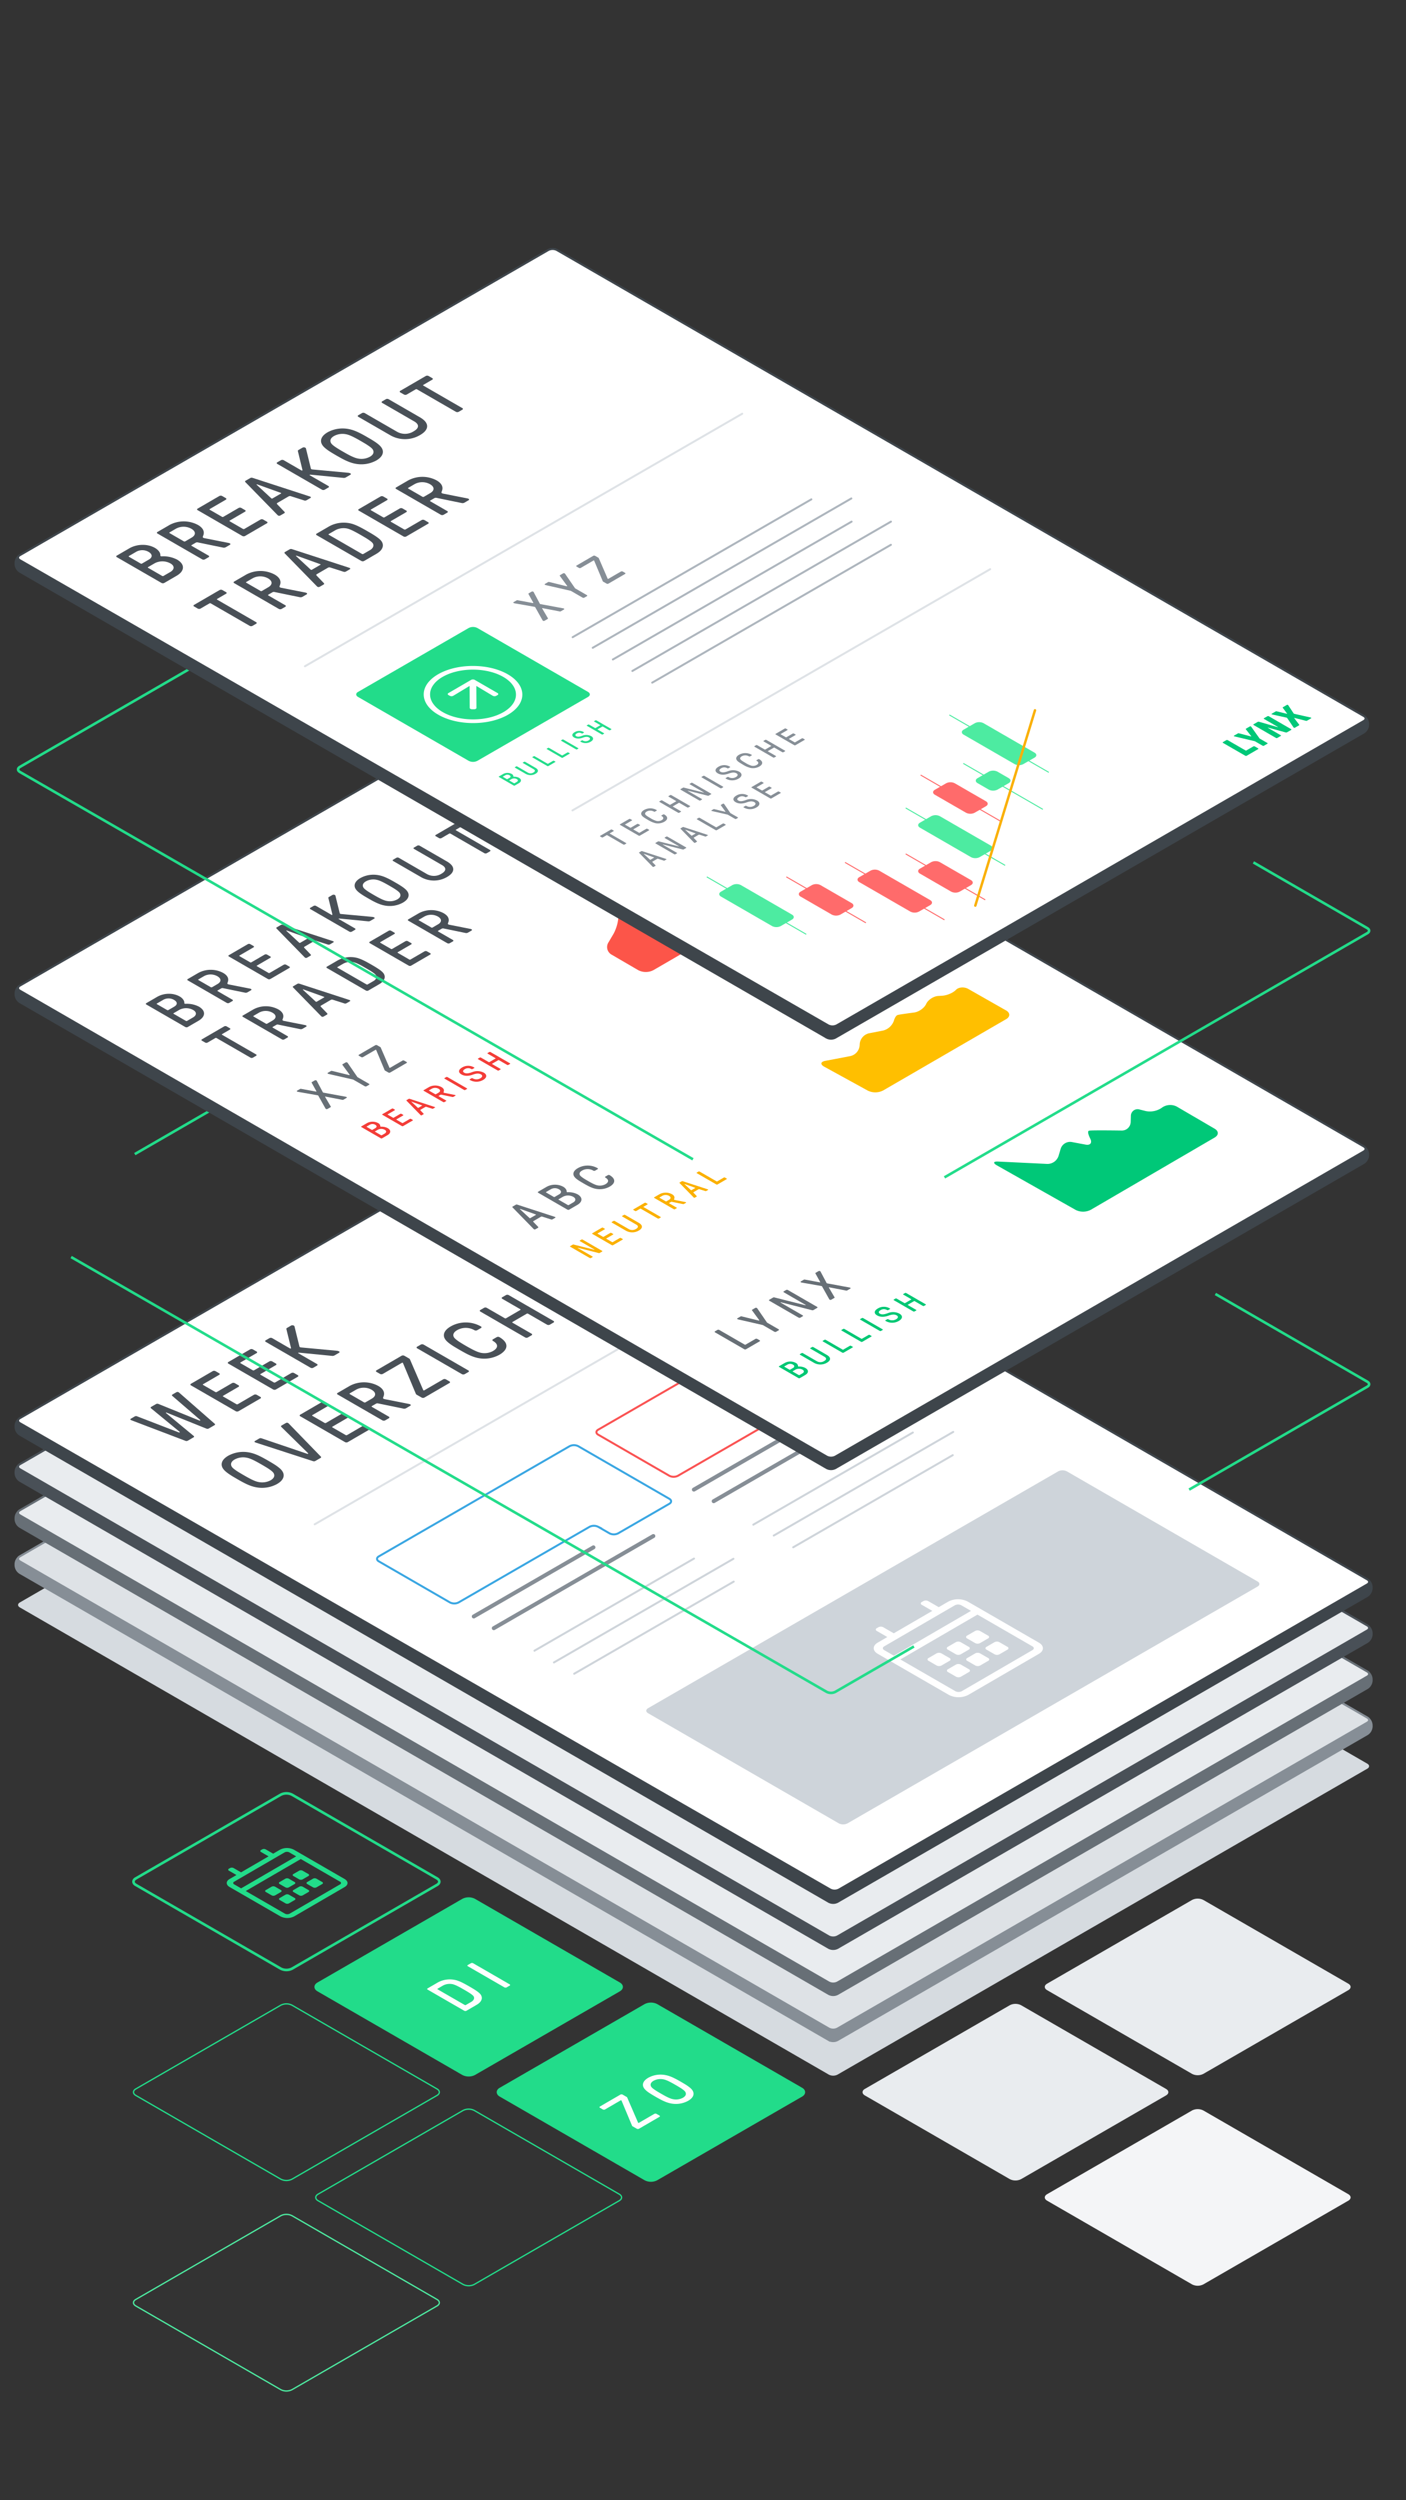 <?xml version="1.0" encoding="UTF-8"?> <svg xmlns="http://www.w3.org/2000/svg" xmlns:xlink="http://www.w3.org/1999/xlink" xmlns:v="https://vecta.io/nano" viewBox="0 0 1080 1920"><rect x="0" y="0" width="1080" height="1920" fill="#333333" stroke="none"/><style><![CDATA[.c{isolation:isolate}.m{fill:none}.n{stroke-miterlimit:10}.o{stroke-width:1.532}.p{stroke-width:.764}.q{stroke-width:1.528}.r{stroke:#3e454b}.s{fill:#fff}.t{stroke:#22dc8a}.u{stroke-width:2}.v{stroke-linecap:round}.w{fill:#22dc8a}.x{stroke:#4deba1}.y{fill:#868e96}.z{stroke:#868e96}.AA{fill:#676f76}.AB{fill:#495057}.AC{fill:#ff6b6b}.AD{stroke:#ff6b6b}.AE{fill:#4deba1}.AF{fill:#e9ecef}.AG{fill:#3e454b}.AH{stroke:#dee2e6}.AI{stroke:#ced4da}.AJ{stroke-width:3.064}]]></style><path d="M1050.285,1358.207c1.824-1.053,1.824-2.777,0-3.83L428.857,995.6a7.361,7.361,0,0,0-6.634,0L15.255,1230.558c-1.824,1.053-1.824,2.777,0,3.83L636.683,1593.17a7.354,7.354,0,0,0,6.634,0Z" fill="#d6dbe0"></path><use xlink:href="#B" class="y"></use><use xlink:href="#B" class="m n o z"></use><use xlink:href="#C" fill="#dee2e6"></use><use xlink:href="#C" class="m n o z"></use><use xlink:href="#D" class="AA"></use><use xlink:href="#D" stroke="#676f76" class="m n o"></use><use xlink:href="#E" class="AF"></use><use xlink:href="#E" stroke="#676f76" class="m n o"></use><use xlink:href="#F" class="AB"></use><use xlink:href="#F" stroke="#495057" class="m n o"></use><use xlink:href="#G" class="AF"></use><use xlink:href="#G" stroke="#495057" class="m n o"></use><use xlink:href="#H" class="AG"></use><use xlink:href="#H" class="m n o r"></use><use xlink:href="#I" class="s"></use><use xlink:href="#I" class="m n o r"></use><g class="AB"><path d="M359.766 1052.4a.639.639 0 0 1 .014 1.2l-2.855 1.659a2.3 2.3 0 0 1-2.081 0l-34.426-19.876a.637.637 0 0 1-.013-1.2l2.854-1.659a2.311 2.311 0 0 1 2.081 0zm-14.506 8.434c.574.332.584.874.013 1.2l-19.283 11.207a2.311 2.311 0 0 1-2.081 0l-3.914-2.26a1.229 1.229 0 0 1-.57-.63l-9.908-23.673a.388.388 0 0 0-.16-.171.681.681 0 0 0-.675.05l-14.665 8.522a2.3 2.3 0 0 1-2.081 0l-2.714-1.567a.64.64 0 0 1-.006-1.209l19.276-11.2a2.3 2.3 0 0 1 2.081 0l3.755 2.168a1.266 1.266 0 0 1 .576.634l10.22 23.61a.375.375 0 0 0 .159.171.681.681 0 0 0 .675-.049l14.462-8.4a2.286 2.286 0 0 1 2.075 0zm-54.832 16.879a2.258 2.258 0 0 0-1.609.211l-3.165 1.839c-.311.181-.31.424 0 .605l13.037 7.527c.575.332.585.873.014 1.2l-2.848 1.655a2.313 2.313 0 0 1-2.088 0l-34.426-19.876a.64.64 0 0 1-.007-1.209l9.325-5.418a23.177 23.177 0 0 1 21.841 0c4.488 2.592 5.231 5.6 3.949 8.527-.258.63-.306 1.08.166 1.352a3.576 3.576 0 0 0 1.148.362l18.317 3.616a3.112 3.112 0 0 1 1.039.357c.472.273.634.727-.089 1.147l-3.165 1.839a3.012 3.012 0 0 1-2.08.24zm-9.729-.81l4.922-2.861c3.166-1.839 3.614-4.637-.2-6.838a12.247 12.247 0 0 0-11.8-.088l-4.923 2.86c-.311.181-.316.42 0 .6l10.956 6.326a1.077 1.077 0 0 0 1.044 0m3.261 19.556c.575.332.584.874.013 1.2l-16.847 9.791a2.311 2.311 0 0 1-2.081 0l-34.426-19.876a.638.638 0 0 1-.013-1.205l16.739-9.728a2.313 2.313 0 0 1 2.088 0l2.866 1.655a.64.64 0 0 1 .007 1.209l-12.331 7.166c-.311.181-.316.42 0 .6l9.392 5.422a1.071 1.071 0 0 0 1.044 0l11.766-6.837a2.3 2.3 0 0 1 2.075 0l2.867 1.656a.639.639 0 0 1 .013 1.205l-11.767 6.838c-.311.181-.316.42 0 .6l10.177 5.876a1.063 1.063 0 0 0 1.038 0l12.439-7.229a2.3 2.3 0 0 1 2.081 0zm-62.769-3.767a3.05 3.05 0 0 1 .735.6l24.523 25.269c.371.39.265.755-.2 1.024l-4.041 2.349a2.212 2.212 0 0 1-1.775.121l-43.645-14.154a7.028 7.028 0 0 1-1.046-.42c-.364-.21-.366-.638.148-.936l3.266-1.9a2.188 2.188 0 0 1 1.769-.118l35.011 11.866a.753.753 0 0 0 .624 0l.1-.059c.159-.092.152-.214 0-.361l-20.6-20.241c-.365-.394-.266-.756.2-1.025l3.317-1.928a1.82 1.82 0 0 1 1.614-.087zm-4.175 37.293c1.837 2.979 1.024 6.6-4.159 9.607a24.028 24.028 0 0 1-16.57 2.44c-4.791-.966-9.375-3.495-14.227-6.3s-9.24-5.452-10.916-8.22c-1.831-2.982-1.024-6.6 4.159-9.607a24.015 24.015 0 0 1 16.57-2.44c4.785.962 9.381 3.491 14.234 6.292s9.226 5.456 10.909 8.228zm-18.41 8.1a13.647 13.647 0 0 0 9.3-1.357c2.8-1.629 3.308-3.557 2.311-5.389s-5.326-4.4-9.188-6.628-8.294-4.729-11.472-5.3a13.589 13.589 0 0 0-9.3 1.357c-2.8 1.626-3.308 3.55-2.311 5.389s5.332 4.394 9.195 6.624 8.293 4.73 11.465 5.305m-61.482-68.997a6.089 6.089 0 0 1 .684.513l27.168 23.791c.422.361.265.755-.2 1.024l-4.408 2.562a2.1 2.1 0 0 1-1.769.118l-30.533-12.286c-.312-.121-.478-.092-.579-.033s-.152.155.059.336l21.31 17.645c.422.362.265.756-.2 1.025l-4.408 2.562a2.1 2.1 0 0 1-1.769.118l-41.157-15.663a8.9 8.9 0 0 1-.886-.394c-.466-.269-.424-.664.248-1.055l2.8-1.625a1.993 1.993 0 0 1 1.774-.122l32.042 12.378a.629.629 0 0 0 .624 0c.26-.151.311-.239.1-.42l-22.09-18.162c-.422-.361-.272-.752.2-1.025l3.73-2.167a2.086 2.086 0 0 1 1.768-.118l31.427 12.736a.629.629 0 0 0 .623 0c.26-.151.311-.24.1-.421L132.3 1071.89c-.467-.394-.266-.756.2-1.028l2.8-1.626a1.835 1.835 0 0 1 1.823-.148zm123.292-31.343c.573.331.57.761-.078 1.138l-3.419 1.987a3.159 3.159 0 0 1-2.028.328l-24.655-2.411c-.732-.055-.993-.029-1.151.063s-.095.24.218.42l14.187 8.191a.64.64 0 0 1 .007 1.209l-2.848 1.655a2.313 2.313 0 0 1-2.088 0l-34.426-19.876a.64.64 0 0 1-.006-1.209l2.848-1.655a2.311 2.311 0 0 1 2.087 0l13.612 7.859c.262.151.472.214.675.1s.208-.365.046-.936l-3.407-13.975c-.046-.21-.111-.542.618-.966l2.956-1.717a2.274 2.274 0 0 1 2.131.031 1.053 1.053 0 0 1 .526.606l3.78 15.382a.8.8 0 0 0 .417.542 1.826 1.826 0 0 0 .784.21l27.258 2.533a5.086 5.086 0 0 1 1.956.491z"></path><path d="M228.748 1056.028c.574.332.584.873.013 1.2l-16.848 9.791a2.311 2.311 0 0 1-2.081 0l-34.426-19.876a.639.639 0 0 1-.013-1.2l16.74-9.728a2.311 2.311 0 0 1 2.087 0l2.867 1.655a.64.64 0 0 1 .007 1.209l-12.332 7.166c-.31.181-.315.42 0 .6l9.392 5.422a1.071 1.071 0 0 0 1.044 0l11.766-6.838a2.3 2.3 0 0 1 2.075 0l2.867 1.655a.639.639 0 0 1 .013 1.206l-11.767 6.838c-.31.18-.309.424 0 .6l10.171 5.872a1.07 1.07 0 0 0 1.043 0l12.439-7.228a2.286 2.286 0 0 1 2.075 0zm-28.729 16.695a.638.638 0 0 1 .013 1.205l-16.847 9.791a2.3 2.3 0 0 1-2.081 0l-34.426-19.876a.637.637 0 0 1-.013-1.2l16.739-9.728a2.313 2.313 0 0 1 2.088 0l2.866 1.655a.64.64 0 0 1 .007 1.209l-12.331 7.166c-.311.181-.316.42 0 .6l9.392 5.422a1.071 1.071 0 0 0 1.044 0l11.76-6.834a2.3 2.3 0 0 1 2.081 0l2.867 1.655a.641.641 0 0 1 .006 1.21l-11.76 6.834c-.311.18-.309.424 0 .6l10.17 5.872a1.071 1.071 0 0 0 1.044 0l12.439-7.228a2.3 2.3 0 0 1 2.075 0zm225.145-58.323a.641.641 0 0 1 .007 1.21l-2.848 1.655a2.317 2.317 0 0 1-2.087 0l-14.608-8.434a1.047 1.047 0 0 0-1.031 0l-10.885 6.325c-.311.181-.316.421 0 .6l14.608 8.434c.575.332.584.874.013 1.206l-2.854 1.658a2.314 2.314 0 0 1-2.081 0l-34.426-19.876a.639.639 0 0 1-.014-1.206l2.855-1.658a2.3 2.3 0 0 1 2.081 0l13.823 7.981a1.075 1.075 0 0 0 1.043 0l10.885-6.326c.311-.18.3-.42-.01-.6l-13.822-7.98a.64.64 0 0 1-.007-1.209l2.848-1.655a2.311 2.311 0 0 1 2.087 0zm-41.645 12.359c7.406 4.276 7.174 9.484.127 13.58a24.024 24.024 0 0 1-16.57 2.5c-4.849-.992-9.382-3.55-14.234-6.351s-9.29-5.423-11.011-8.224c-1.844-2.982-.922-6.595 4.26-9.607a23.456 23.456 0 0 1 23.445.03c.524.3.419.844-.1 1.143l-2.9 1.688a2.286 2.286 0 0 1-2.075 0 13.281 13.281 0 0 0-13.415 0c-2.7 1.567-3.467 3.583-2.311 5.448 1.1 1.781 5.325 4.339 9.188 6.569s8.293 4.67 11.364 5.3a13.579 13.579 0 0 0 9.4-1.353c4.092-2.378 4.234-5.3-.043-7.77a.635.635 0 0 1-.007-1.2l2.9-1.688a2.27 2.27 0 0 1 1.982-.065zm40.965-48.526a.64.64 0 0 1 .006 1.209l-6.838 3.974c-.31.181-.315.42 0 .6l30 17.317c.574.332.584.874.013 1.206l-2.848 1.655a2.313 2.313 0 0 1-2.088 0l-30-17.318a1.053 1.053 0 0 0-1.037 0l-6.889 4a2.311 2.311 0 0 1-2.087 0l-2.867-1.655a.64.64 0 0 1-.007-1.209l19.689-11.442a2.313 2.313 0 0 1 2.088 0z"></path></g><g class="m"><g class="n o"><path d="M563.407 984.836l-321.69 185.727" class="v AH"></path><path d="M682.639,1053.674c1.824,1.053,1.824,2.777,0,3.83l-39.322,22.7a7.359,7.359,0,0,1-6.633,0L628,1075.193a7.352,7.352,0,0,0-6.633,0l-100.6,58.079a7.359,7.359,0,0,1-6.633,0l-54.641-31.547c-1.824-1.053-1.824-2.777,0-3.83l146.552-84.612a7.359,7.359,0,0,1,6.633,0Z" stroke="#fa5252"></path><path d="M514.135,1150.96c1.824,1.053,1.824,2.777,0,3.83l-39.323,22.7a7.359,7.359,0,0,1-6.633,0l-8.685-5.014a7.355,7.355,0,0,0-6.633,0l-100.6,58.079a7.361,7.361,0,0,1-6.634,0l-54.641-31.547c-1.824-1.053-1.824-2.777,0-3.83l146.553-84.612a7.359,7.359,0,0,1,6.633,0Z" stroke="#39a6e2"></path></g><g stroke-linejoin="round" class="v"><path d="M701.191 1100.076l-122.549 70.753" class="o AI"></path><path d="M624.904 1090.837l-91.911 53.066m137.768-61.853l-122.548 70.753" class="z AJ"></path><path d="M732.213 1099.594l-137.867 79.597m137.496-61.743l-122.549 70.753m-76.199 8.659l-122.549 70.754" class="o AI"></path><path d="M455.84 1188.256l-91.912 53.065m137.925-61.756l-122.549 70.754" class="z AJ"></path><path d="M563.371 1197.038l-137.867 79.598m138.097-62.081l-122.549 70.754" class="o AI"></path></g></g><path d="M966.033,1214.492c1.824,1.053,1.824,2.776,0,3.83l-315.057,181.9a7.359,7.359,0,0,1-6.633,0L497.79,1315.608c-1.824-1.054-1.824-2.777,0-3.83l315.057-181.9a7.359,7.359,0,0,1,6.633,0Z" fill="#ced4da"></path><path d="M744.25 1281.854a1.139 1.139 0 0 1 .012 2.153l-6.165 3.583a4.118 4.118 0 0 1-3.717 0l-6.212-3.59a1.139 1.139 0 0 1-.012-2.153l6.165-3.583a4.115 4.115 0 0 1 3.717 0zm-.097-17.207a1.135 1.135 0 0 1 .012 2.145l-6.171 3.587a4.111 4.111 0 0 1-3.711 0l-6.212-3.586a1.141 1.141 0 0 1-.012-2.153l6.172-3.587a4.109 4.109 0 0 1 3.71 0zm14.902 8.603a1.138 1.138 0 0 1 .019 2.149l-6.172 3.587a4.124 4.124 0 0 1-3.717 0l-6.212-3.587a1.14 1.14 0 0 1-.012-2.152l6.172-3.587a4.113 4.113 0 0 1 3.71 0zm-.09-17.211a1.138 1.138 0 0 1 0 2.149l-6.172 3.587a4.109 4.109 0 0 1-3.71 0l-6.212-3.587a1.141 1.141 0 0 1-.012-2.153l6.172-3.586a4.122 4.122 0 0 1 3.716 0zm14.901 8.604a1.141 1.141 0 0 1 .013 2.153l-6.172 3.586a4.124 4.124 0 0 1-3.717 0l-6.212-3.586a1.14 1.14 0 0 1-.012-2.153l6.172-3.587a4.122 4.122 0 0 1 3.716 0zm-44.518 8.607a1.137 1.137 0 0 1 .006 2.149l-6.165 3.583a4.1 4.1 0 0 1-3.711 0l-6.212-3.587a1.139 1.139 0 0 1-.012-2.152l6.166-3.583a4.11 4.11 0 0 1 3.716 0zm68.639-11.833c4.111 2.374 4.133 6.23.048 8.6l-54.291 31.55a16.381 16.381 0 0 1-14.853 0l-54.647-31.551c-4.111-2.373-4.133-6.229-.048-8.6l7.4-4.3-8.076-4.663a1.137 1.137 0 0 1-.006-2.149l1.231-.715a4.1 4.1 0 0 1 3.71 0l8.076 4.663 29.616-17.211-8.076-4.663a1.135 1.135 0 0 1-.012-2.145l1.237-.719a4.109 4.109 0 0 1 3.71 0l8.076 4.663 7.4-4.3a16.378 16.378 0 0 1 14.853 0zm-59.21 37.287l54.291-31.551c1.357-.789 1.35-2.079-.016-2.868l-42.229-24.38-59.223 34.418 42.229 24.381a5.48 5.48 0 0 0 4.951 0m-52.147-27.249l59.226-34.418-7.451-4.3a5.474 5.474 0 0 0-4.951 0l-54.291 31.551c-1.357.789-1.35 2.079.016 2.868l7.451 4.3" class="s"></path><path d="M425.54 700.359L103.534 886.27" class="m n t u"></path><use xlink:href="#J" class="AG"></use><use xlink:href="#J" class="m n q r"></use><use xlink:href="#K" class="s"></use><use xlink:href="#K" class="m n q r"></use><g class="AB"><path d="M176.549 789.611a.554.554 0 0 1 .006 1.047l-5.955 3.462c-.266.155-.271.365 0 .523l26.107 15.073a.554.554 0 0 1 .006 1.047l-2.48 1.441a2 2 0 0 1-1.808 0l-26.105-15.073a.93.93 0 0 0-.9 0l-6 3.488a2 2 0 0 1-1.807 0l-2.5-1.442c-.5-.291-.507-.763-.012-1.05l17.139-9.96a2 2 0 0 1 1.814 0zm37.106-2.79a1.949 1.949 0 0 0-1.4.184l-2.752 1.6c-.273.158-.272.365 0 .523l11.352 6.554a.554.554 0 0 1 .006 1.047l-2.48 1.442a2 2 0 0 1-1.814 0l-29.963-17.3a.557.557 0 0 1-.006-1.054l8.113-4.715a20.183 20.183 0 0 1 19.016 0c3.9 2.252 4.545 4.873 3.427 7.417-.22.549-.262.943.147 1.179a3.159 3.159 0 0 0 .994.317l15.947 3.145a2.846 2.846 0 0 1 .911.313c.409.236.545.63-.083 1l-2.753 1.6a2.61 2.61 0 0 1-1.812.21zm-8.468-.708l4.281-2.488c2.753-1.6 3.153-4.037-.161-5.95a10.678 10.678 0 0 0-10.278-.077l-4.281 2.488c-.273.159-.272.365 0 .524l9.533 5.5a.916.916 0 0 0 .9 0m-33.851-27.289a1.941 1.941 0 0 0-1.4.184l-2.753 1.6c-.273.158-.272.365 0 .523l11.345 6.55c.5.292.507.764.012 1.051l-2.48 1.441a2 2 0 0 1-1.82 0l-29.963-17.3a.555.555 0 0 1 0-1.05l8.113-4.715a20.18 20.18 0 0 1 19.009 0c3.908 2.256 4.553 4.877 3.434 7.42-.22.55-.262.944.147 1.18a3.185 3.185 0 0 0 .994.317l15.947 3.144a2.864 2.864 0 0 1 .912.314c.408.236.544.63-.09 1l-2.747 1.6a2.615 2.615 0 0 1-1.812.21zm-8.468-.708l4.281-2.488c2.753-1.6 3.153-4.037-.167-5.954a10.666 10.666 0 0 0-10.276-.071l-4.281 2.488c-.273.158-.272.365 0 .523l9.532 5.5a.921.921 0 0 0 .9 0m-10.113 14.879c5.631 3.252 5.071 7.786-.207 10.853l-8.341 4.847a2.006 2.006 0 0 1-1.82 0l-29.963-17.3a.556.556 0 0 1 0-1.051l8.342-4.847c5-2.909 12.066-3.277 17.289-.262 2.311 1.334 3.723 3.354 3.554 5.035a.453.453 0 0 0 .248.452 1.322 1.322 0 0 0 .748.123 20 20 0 0 1 10.15 2.15zm-9.033 10.982l4.51-2.621c2.753-1.6 3.236-3.981.1-5.791a11.246 11.246 0 0 0-10.406-.159l-4.51 2.621c-.273.159-.317.339 0 .524l9.4 5.426a.919.919 0 0 0 .9 0m-14.391-8.309l4.51-2.621c2.665-1.548 2.608-3.616-.207-5.242a8.332 8.332 0 0 0-8.552.185l-4.51 2.621c-.273.158-.272.365 0 .523l7.853 4.534a.914.914 0 0 0 .9 0m211.406-62.678a1.931 1.931 0 0 0-1.4.185l-2.753 1.6c-.266.155-.272.365 0 .524l11.352 6.554a.554.554 0 0 1 .006 1.047l-2.48 1.441a2 2 0 0 1-1.808 0l-29.963-17.3c-.5-.291-.507-.763-.012-1.051l8.119-4.718a20.17 20.17 0 0 1 19.009 0c3.9 2.252 4.546 4.873 3.427 7.416-.219.549-.262.944.147 1.18a3.091 3.091 0 0 0 1 .313l15.947 3.144a2.86 2.86 0 0 1 .905.317c.409.236.544.631-.083 1l-2.753 1.6a2.632 2.632 0 0 1-1.813.21zm-8.468-.707l4.288-2.492c2.753-1.6 3.147-4.033-.167-5.946a10.667 10.667 0 0 0-10.272-.081l-4.288 2.492c-.266.155-.271.365 0 .523l9.532 5.5a.932.932 0 0 0 .9 0m-1.778 19.718a.553.553 0 0 1 0 1.046l-14.655 8.519a2 2 0 0 1-1.807 0l-29.963-17.3c-.5-.291-.507-.763-.012-1.05l14.57-8.468a2.006 2.006 0 0 1 1.814 0l2.5 1.441a.554.554 0 0 1 .006 1.047l-10.739 6.241c-.267.155-.272.365 0 .523l8.172 4.719a.932.932 0 0 0 .9 0l10.238-5.95a2 2 0 0 1 1.813 0l2.5 1.442a.558.558 0 0 1 .006 1.054l-10.238 5.95c-.267.154-.272.364 0 .523l8.849 5.109a.926.926 0 0 0 .9 0l10.827-6.292a2 2 0 0 1 1.808 0zm-35.671 15.729c1.645 2.728.529 5.743-3.531 8.1l-8.341 4.848a2 2 0 0 1-1.814 0l-29.963-17.3a.557.557 0 0 1-.006-1.054l8.342-4.848a20.412 20.412 0 0 1 13.976-2.071c3.619.737 7.711 2.989 11.931 5.426s8.122 4.805 9.406 6.899zm-12.357 8.231l4.51-2.621c1.757-1.021 2.792-2.724 1.93-4.324-.778-1.441-4.552-3.671-7.91-5.61s-7.215-4.114-9.706-4.56a11.733 11.733 0 0 0-7.464 1.128l-4.51 2.621c-.273.159-.272.365 0 .523l22.245 12.843a.914.914 0 0 0 .9 0m-39.512-33.471a1.823 1.823 0 0 0-1.488.133l-7.492 4.354c-.406.236-.493.545-.224.862l4.961 5.17a.53.53 0 0 1-.173.892l-2.613 1.518a1.582 1.582 0 0 1-1.406.078 2.624 2.624 0 0 1-.64-.524l-21.43-21.94c-.319-.287-.232-.656.174-.892l3.152-1.832a1.971 1.971 0 0 1 1.546-.107l37.941 12.345a4.278 4.278 0 0 1 .906.369c.319.184.321.553-.129.814l-2.614 1.519a2.037 2.037 0 0 1-1.539.1zm-12.255 1.493l5.588-3.247c.224-.13.3-.277.066-.411a1.215 1.215 0 0 0-.2-.087l-15.6-5.61c-.223-.077-.363-.107-.452-.055l-.095.055c-.089.052-.037.133.1.262l9.738 9.019a.787.787 0 0 0 .148.113.682.682 0 0 0 .711-.036"></path><path d="M222.262 742.262c.5.291.507.763.013 1.05l-14.66 8.519a2 2 0 0 1-1.813 0l-29.963-17.3a.553.553 0 0 1-.006-1.046l14.57-8.468a2 2 0 0 1 1.807 0l2.5 1.445a.554.554 0 0 1 .006 1.047l-10.733 6.237c-.272.159-.278.369 0 .527l8.172 4.719a.943.943 0 0 0 .91 0l10.238-5.95a2.006 2.006 0 0 1 1.808 0l2.5 1.442a.554.554 0 0 1 .006 1.047l-10.238 5.949c-.273.159-.272.372 0 .527l8.855 5.113a.93.93 0 0 0 .91 0l10.822-6.288a2 2 0 0 1 1.807 0zm121.026-80.74c6.807 3.93 6.113 8.438.207 11.87a19.908 19.908 0 0 1-20.5-.078L302.017 661.2a.554.554 0 0 1-.006-1.047l2.48-1.442a2 2 0 0 1 1.807 0l21.434 12.375a10.871 10.871 0 0 0 11.447-.188c3.876-2.252 3.64-4.689.281-6.628l-21.433-12.37a.554.554 0 0 1-.006-1.047l2.48-1.442a2.006 2.006 0 0 1 1.808 0zM313.1 684.8c1.6 2.591.892 5.739-3.618 8.36a20.907 20.907 0 0 1-14.421 2.123c-4.167-.84-8.17-3.041-12.39-5.477s-8.033-4.748-9.5-7.159c-1.593-2.6-.891-5.739 3.619-8.36a20.9 20.9 0 0 1 14.421-2.124c4.173.837 8.169 3.042 12.389 5.478s8.037 4.745 9.5 7.159zm-16.022 7.048a11.846 11.846 0 0 0 8.088-1.18c2.436-1.415 2.878-3.093 2.016-4.692s-4.641-3.827-8-5.766-7.22-4.117-9.979-4.615a11.874 11.874 0 0 0-8.094 1.184c-2.436 1.415-2.879 3.092-2.011 4.689s4.636 3.829 7.994 5.768 7.215 4.114 9.986 4.612m-9.652 12.652c.5.288.5.662-.064.989l-2.982 1.732a2.735 2.735 0 0 1-1.761.284l-21.464-2.1c-.631-.048-.86-.026-1 .055s-.082.21.186.365l12.348 7.129c.5.291.507.763.013 1.051l-2.481 1.441a2.006 2.006 0 0 1-1.82 0l-29.963-17.3a.556.556 0 0 1 0-1.051l2.48-1.441a2 2 0 0 1 1.807 0l11.85 6.842c.23.132.408.184.586.081s.183-.314.046-.811l-2.97-12.165c-.039-.184-.092-.472.543-.84l2.569-1.493a1.985 1.985 0 0 1 1.86.027.9.9 0 0 1 .453.522l3.283 13.4a.728.728 0 0 0 .371.472 1.675 1.675 0 0 0 .676.184l23.731 2.2a4.406 4.406 0 0 1 1.703.427zm68.784-71.893a.556.556 0 0 1 0 1.051l-5.949 3.458c-.273.158-.272.365 0 .523l26.1 15.069c.5.291.507.763.012 1.051L373.9 655.2a2.006 2.006 0 0 1-1.82 0l-26.1-15.069a.921.921 0 0 0-.9 0l-5.994 3.484a2 2 0 0 1-1.814 0l-2.5-1.445a.555.555 0 0 1 0-1.05l17.132-9.957a2.006 2.006 0 0 1 1.814 0zM255.6 767.7a1.825 1.825 0 0 0-1.489.133l-7.485 4.349c-.406.236-.5.55-.23.867l4.967 5.16a.537.537 0 0 1-.179.9l-2.614 1.519a1.578 1.578 0 0 1-1.406.077 2.635 2.635 0 0 1-.639-.523l-21.43-21.94c-.32-.288-.233-.657.173-.892l3.159-1.836a1.956 1.956 0 0 1 1.54-.1l37.941 12.344a4.324 4.324 0 0 1 .9.369c.32.184.322.553-.129.815l-2.613 1.518a2.042 2.042 0 0 1-1.539.1zm-12.255 1.5l5.594-3.251c.218-.127.291-.273.06-.407a1.136 1.136 0 0 0-.2-.087l-15.6-5.611c-.223-.077-.357-.1-.446-.051l-.089.051c-.095.056-.05.133.085.262l9.736 9.016a.781.781 0 0 0 .149.113.685.685 0 0 0 .711-.035"></path></g><g fill="#00c773"><path d="M618.6 1050.48c2.815 1.626 2.535 3.889-.1 5.423l-4.174 2.425a1 1 0 0 1-.9 0l-14.985-8.651a.278.278 0 0 1 0-.524l4.174-2.425a8.963 8.963 0 0 1 8.642-.126 2.991 2.991 0 0 1 1.777 2.511.222.222 0 0 0 .121.23.676.676 0 0 0 .383.061 10.017 10.017 0 0 1 5.062 1.076zm-4.52 5.489l2.259-1.312c1.37-.8 1.618-1.991.053-2.894a5.617 5.617 0 0 0-5.206-.081l-2.258 1.312c-.133.078-.158.173 0 .266l4.7 2.713a.469.469 0 0 0 .451 0m-7.195-4.154l2.258-1.313c1.326-.77 1.3-1.806-.1-2.617a4.161 4.161 0 0 0-4.276.089l-2.258 1.312c-.133.077-.139.184 0 .265l3.927 2.267a.468.468 0 0 0 .452 0m48.052-17.622a.277.277 0 0 1 0 .523l-6.965 4.048a1 1 0 0 1-.9 0l-14.985-8.652a.277.277 0 0 1 0-.523l1.237-.719a1 1 0 0 1 .9 0l13.057 7.538a.466.466 0 0 0 .452 0l5.049-2.934a1 1 0 0 1 .9 0z"></path><path d="M635.157 1040.49c3.4 1.965 3.047 4.221.1 5.935a9.943 9.943 0 0 1-10.246-.037l-10.49-6.056a.277.277 0 0 1 0-.523l1.237-.719a1 1 0 0 1 .9 0l10.72 6.189a5.449 5.449 0 0 0 5.727-.1c1.941-1.128 1.819-2.344.14-3.314l-10.72-6.189a.277.277 0 0 1 0-.523l1.244-.723a1 1 0 0 1 .9 0zm34.156-14.641a.277.277 0 0 1 0 .523l-6.965 4.048a1.006 1.006 0 0 1-.9 0l-14.985-8.652a.277.277 0 0 1 0-.523l1.237-.719a1 1 0 0 1 .9 0l13.057 7.538a.466.466 0 0 0 .452 0l5.049-2.934a1 1 0 0 1 .9 0zm21.587-17.071c2.726 1.574 2.535 3.837-.446 5.57a10.08 10.08 0 0 1-9.882.225l-.364-.211a.277.277 0 0 1 0-.523l1.262-.734a1.006 1.006 0 0 1 .9 0l.364.21a5.833 5.833 0 0 0 5.592-.224c1.643-.955 1.846-2.175.461-2.975-1.571-.907-3.384-.852-6.248.184-3.271 1.191-6.325 1.257-8.8-.173-2.7-1.559-2.26-3.679.518-5.293a8.957 8.957 0 0 1 8.978-.225l.294.169a.281.281 0 0 1 0 .531l-1.237.719a1.012 1.012 0 0 1-.91 0l-.294-.169a4.7 4.7 0 0 0-4.727.247c-1.605.932-1.758 1.968-.462 2.716 1.4.811 3.059.693 6.291-.5a10.619 10.619 0 0 1 8.71.456zm-12.942 12.046a.277.277 0 0 1 0 .524l-1.236.719a1 1 0 0 1-.911 0l-14.984-8.651a.278.278 0 0 1 0-.527l1.237-.719a1 1 0 0 1 .9 0zm33.08-19.224a.277.277 0 0 1 0 .523l-1.243.722a1 1 0 0 1-.9 0l-6.359-3.671a.457.457 0 0 0-.445 0l-4.739 2.754c-.133.077-.139.184 0 .261l6.359 3.672a.277.277 0 0 1 0 .523l-1.237.719a1 1 0 0 1-.9 0l-14.985-8.651a.278.278 0 0 1 0-.524l1.237-.719a1.006 1.006 0 0 1 .9 0l6.02 3.476a.468.468 0 0 0 .452 0l4.738-2.754c.134-.077.133-.18 0-.258l-6.021-3.476a.277.277 0 0 1 0-.523l1.244-.723a1 1 0 0 1 .9 0z"></path></g><path d="M627.666 1003.594a.417.417 0 0 1 0 .789l-2.81 1.633a1.486 1.486 0 0 1-1.285.073l-23.325-5.934c-.376-.1-.5-.1-.605-.041s-.069.158.065.236l16.824 9.713a.417.417 0 0 1 0 .789l-1.725 1a1.506 1.506 0 0 1-1.356 0l-22.474-12.976a.416.416 0 0 1-.011-.785l2.811-1.633a1.482 1.482 0 0 1 1.291-.077l23.178 5.857c.376.1.516.1.618.041s.069-.159-.071-.24l-16.683-9.632c-.377-.217-.379-.571-.011-.785l1.725-1a1.506 1.506 0 0 1 1.362 0zm-46.366.789a1.509 1.509 0 0 1 .474.472l7.423 10.8 8.888 5.132a.416.416 0 0 1 .011.785l-1.9 1.1a1.506 1.506 0 0 1-1.362 0l-8.887-5.131-18.658-4.269a3.037 3.037 0 0 1-.816-.273c-.345-.2-.277-.512.028-.689l2.233-1.3a1.413 1.413 0 0 1 1.157-.082l12.714 3.108a.724.724 0 0 0 .573.022c.139-.081.1-.177-.034-.335l-5.406-7.354c-.244-.295-.175-.491.136-.671l2.233-1.3a1.336 1.336 0 0 1 1.193-.015zm2.218 24.867a.417.417 0 0 1 0 .789l-10.454 6.075a1.5 1.5 0 0 1-1.361 0l-22.474-12.976a.417.417 0 0 1 0-.789l1.859-1.08a1.506 1.506 0 0 1 1.362 0l19.581 11.306a.688.688 0 0 0 .675 0l7.58-4.4a1.5 1.5 0 0 1 1.362 0zm69.597-40.364c.37.213.34.512 0 .707l-2.3 1.338a1.425 1.425 0 0 1-1.152.078l-12.34-2.378c-.408-.081-.542-.077-.605-.04s-.076.118.066.354l4.183 7.118c.2.354.174.49-.13.667l-2.3 1.338a1.34 1.34 0 0 1-1.19.018.976.976 0 0 1-.409-.435l-5.42-9.668a.78.78 0 0 0-.237-.3 1.713 1.713 0 0 0-.408-.118l-14.951-2.636a2.241 2.241 0 0 1-.746-.232c-.306-.177-.308-.494.028-.689l2.163-1.257a1.438 1.438 0 0 1 1.158-.081l10.97 2.027a1.2 1.2 0 0 0 .516.019c.063-.037.024-.177-.04-.295l-3.53-6.352c-.205-.354-.174-.49.13-.667l2.17-1.261a1.34 1.34 0 0 1 1.19-.018 1.038 1.038 0 0 1 .4.431l4.6 8.652a.61.61 0 0 0 .2.236 2.4 2.4 0 0 0 .51.14l16.748 3.085a1.963 1.963 0 0 1 .726.219z" class="AA"></path><path d="M462.507 960.563a.277.277 0 0 1 0 .523l-1.872 1.088a1 1 0 0 1-.858.055l-15.544-3.955c-.249-.07-.338-.07-.408-.03s-.044.107.046.159l11.211 6.473a.277.277 0 0 1 0 .523l-1.148.667a1 1 0 0 1-.9 0l-14.978-8.648a.277.277 0 0 1 0-.523l1.871-1.087a.973.973 0 0 1 .853-.052l15.454 3.9c.255.066.344.066.414.025s.038-.1-.052-.154l-11.122-6.422a.277.277 0 0 1 0-.523l1.155-.671a1 1 0 0 1 .9 0zm28.128-21.554c3.409 1.969 3.059 4.221.1 5.939a9.954 9.954 0 0 1-10.252-.041L470 938.854a.277.277 0 0 1 0-.523l1.243-.722a1 1 0 0 1 .9 0l10.714 6.185a5.436 5.436 0 0 0 5.72-.092c1.941-1.128 1.82-2.345.141-3.314l-10.711-6.188c-.249-.143-.25-.379 0-.527l1.237-.719a1 1 0 0 1 .9 0zm-12.404 12.415a.277.277 0 0 1 0 .524l-7.332 4.261a1 1 0 0 1-.9 0l-14.978-8.648a.277.277 0 0 1 0-.523l7.288-4.236a1.006 1.006 0 0 1 .9 0l1.245.719a.278.278 0 0 1 0 .524l-5.373 3.122c-.133.077-.126.184.008.262l4.086 2.359a.457.457 0 0 0 .445 0l5.126-2.979a1 1 0 0 1 .9 0l1.252.723a.277.277 0 0 1 0 .523l-5.126 2.979c-.133.077-.132.18.008.261l4.425 2.555a.471.471 0 0 0 .452 0l5.417-3.148a1 1 0 0 1 .9 0zm59.046-38.204a.926.926 0 0 0-.75.067l-3.743 2.174c-.2.118-.247.277-.106.432l2.478 2.584c.141.155.116.324-.087.442l-1.307.759a.792.792 0 0 1-.7.045 1.289 1.289 0 0 1-.32-.266l-10.721-10.966c-.16-.144-.11-.328.093-.446l1.579-.918a.956.956 0 0 1 .763-.052l18.974 6.171a2.153 2.153 0 0 1 .459.184c.154.089.155.273-.074.406l-1.306.759a1.025 1.025 0 0 1-.77.055zm-6.124.749l2.8-1.626c.11-.064.142-.137.022-.207a.654.654 0 0 0-.1-.044l-7.792-2.8c-.115-.044-.185-.056-.229-.03l-.045.026c-.044.026-.025.066.052.133l4.856 4.508a.333.333 0 0 0 .073.055.356.356 0 0 0 .366-.014M516.1 922.9a.963.963 0 0 0-.7.089l-1.376.8c-.14.081-.139.184 0 .261l5.676 3.277a.278.278 0 0 1 0 .524l-1.244.722a1 1 0 0 1-.9 0l-14.979-8.647a.278.278 0 0 1 0-.524l4.06-2.359a10.075 10.075 0 0 1 9.5 0c1.954 1.128 2.28 2.441 1.72 3.712-.113.273-.131.468.074.586a1.619 1.619 0 0 0 .491.159l7.976 1.57a1.485 1.485 0 0 1 .453.159c.2.118.275.313-.042.5l-1.376.8a1.28 1.28 0 0 1-.9.1zm-4.234-.357l2.137-1.242c1.377-.8 1.58-2.021-.08-2.979a5.349 5.349 0 0 0-5.142-.037l-2.138 1.242c-.14.082-.133.188 0 .266l4.763 2.75a.464.464 0 0 0 .459 0m-14.547 1.88a.277.277 0 0 1 0 .523l-2.975 1.729c-.14.081-.133.188 0 .266l13.05 7.534a.277.277 0 0 1 0 .524l-1.237.718a1 1 0 0 1-.91 0l-13.05-7.534a.466.466 0 0 0-.452 0l-3 1.743a1 1 0 0 1-.9 0l-1.245-.718a.278.278 0 0 1 0-.524l8.57-4.98a1 1 0 0 1 .9 0zM558.124 905a.278.278 0 0 1 0 .527l-6.965 4.048a1 1 0 0 1-.9 0l-14.979-8.648a.277.277 0 0 1 0-.523l1.237-.719a1 1 0 0 1 .9 0l13.05 7.534a.477.477 0 0 0 .458 0l5.05-2.934a1.006 1.006 0 0 1 .91 0z" fill="#fbb000"></path><path d="M443.64 917.14c4.227 2.44 3.8 5.839-.158 8.139l-6.26 3.639a1.5 1.5 0 0 1-1.35 0l-22.48-12.979a.415.415 0 0 1 0-.782l6.26-3.638a13.43 13.43 0 0 1 12.962-.2c1.737 1 2.8 2.514 2.669 3.775a.337.337 0 0 0 .186.339.983.983 0 0 0 .561.092 15 15 0 0 1 7.61 1.615zm-6.769 8.239l3.381-1.965c2.061-1.2 2.42-2.989.071-4.346a8.432 8.432 0 0 0-7.8-.118l-3.381 1.965c-.2.118-.241.258 0 .394l7.048 4.07a.713.713 0 0 0 .688 0m-10.8-6.233l3.381-1.965c2-1.161 1.951-2.717-.156-3.933a6.255 6.255 0 0 0-6.42.136l-3.381 1.965c-.2.118-.2.28 0 .4l5.887 3.4a.711.711 0 0 0 .687 0m-9.501 15.14a1.354 1.354 0 0 0-1.113.1l-5.614 3.262c-.3.177-.379.413-.174.649l3.726 3.871a.4.4 0 0 1-.137.671l-1.96 1.139a1.184 1.184 0 0 1-1.049.062 2.058 2.058 0 0 1-.48-.394L393.7 927.193c-.236-.218-.168-.494.137-.671l2.366-1.375a1.442 1.442 0 0 1 1.151-.078l28.461 9.26a3.061 3.061 0 0 1 .682.277c.236.136.238.409-.1.6l-1.967 1.143a1.525 1.525 0 0 1-1.151.077zm-9.183 1.12l4.193-2.436c.168-.1.214-.211.036-.314a.862.862 0 0 0-.14-.062l-11.7-4.206c-.173-.063-.274-.078-.338-.041l-.07.041c-.069.04-.037.1.071.2l7.3 6.764a.533.533 0 0 0 .11.085.527.527 0 0 0 .539-.026m60.824-33.03c4.84 2.794 4.693 6.193.088 8.869a15.7 15.7 0 0 1-10.822 1.63c-3.16-.649-6.116-2.319-9.289-4.151s-6.059-3.535-7.19-5.363c-1.2-1.95-.6-4.31 2.778-6.274a15.308 15.308 0 0 1 15.311.022c.339.2.277.549-.059.744l-1.9 1.1a1.5 1.5 0 0 1-1.361 0 8.669 8.669 0 0 0-8.757 0c-1.757 1.022-2.259 2.341-1.508 3.561.72 1.158 3.478 2.831 5.994 4.284s5.42 3.048 7.421 3.461a8.906 8.906 0 0 0 6.142-.885c2.677-1.555 2.762-3.461-.028-5.072a.417.417 0 0 1 0-.789l1.9-1.1a1.486 1.486 0 0 1 1.28-.037z" class="AA"></path><path d="M316.971 859.971a.277.277 0 0 1 0 .523l-7.332 4.261a1 1 0 0 1-.9 0l-14.978-8.647a.277.277 0 0 1 0-.524l7.288-4.235a1 1 0 0 1 .9 0l1.245.719a.277.277 0 0 1 0 .523l-5.373 3.122c-.133.078-.126.185.008.262l4.086 2.359a.455.455 0 0 0 .445 0l5.119-2.975a1.009 1.009 0 0 1 .917 0l1.245.719a.278.278 0 0 1 0 .527l-5.119 2.975c-.133.077-.132.181.008.262l4.425 2.554a.468.468 0 0 0 .452 0l5.417-3.148a1 1 0 0 1 .9 0zM297.75 866.3c2.816 1.625 2.529 3.892-.11 5.426l-4.167 2.422a1 1 0 0 1-.91 0l-14.978-8.647a.279.279 0 0 1 0-.528l4.167-2.421a8.951 8.951 0 0 1 8.642-.133 3.007 3.007 0 0 1 1.777 2.517.228.228 0 0 0 .125.227.648.648 0 0 0 .373.061 9.973 9.973 0 0 1 5.081 1.076zm-4.513 5.492l2.252-1.308c1.376-.8 1.611-2 .047-2.9a5.616 5.616 0 0 0-5.2-.077l-2.251 1.308c-.14.081-.165.17 0 .262l4.7 2.713a.47.47 0 0 0 .458 0m-7.2-4.154l2.252-1.309c1.332-.774 1.3-1.813-.1-2.624a4.17 4.17 0 0 0-4.282.092l-2.252 1.308c-.139.082-.132.188 0 .266l3.926 2.267a.472.472 0 0 0 .458 0m41.455-17.673a.908.908 0 0 0-.744.062l-3.742 2.175c-.2.118-.247.277-.113.435l2.484 2.58a.267.267 0 0 1-.093.446l-1.306.76a.791.791 0 0 1-.7.044 1.285 1.285 0 0 1-.32-.265l-10.715-10.97c-.16-.144-.116-.325.087-.443l1.579-.918a.973.973 0 0 1 .77-.055l18.967 6.174a2.238 2.238 0 0 1 .46.185c.153.088.154.272-.075.4l-1.306.759a1 1 0 0 1-.764.052zm-6.124.748l2.8-1.626c.111-.064.147-.141.028-.21a.526.526 0 0 0-.093-.04l-7.805-2.8c-.115-.044-.185-.055-.229-.029l-.045.025c-.044.026-.025.067.052.133l4.868 4.508a.37.37 0 0 0 .074.056.342.342 0 0 0 .353-.015m17.643-10.073a.976.976 0 0 0-.706.092l-1.377.8c-.133.078-.132.181 0 .258l5.676 3.277a.278.278 0 0 1 0 .524l-1.244.722a1 1 0 0 1-.9 0l-14.979-8.648a.277.277 0 0 1 0-.523l4.059-2.359a10.083 10.083 0 0 1 9.5 0c1.954 1.128 2.28 2.44 1.72 3.712-.113.273-.137.472.067.59a1.547 1.547 0 0 0 .5.155l7.97 1.574a1.33 1.33 0 0 1 .459.154c.2.118.269.317-.042.5l-1.376.8a1.32 1.32 0 0 1-.9.111zm-4.241-.354l2.144-1.246c1.377-.8 1.574-2.016-.086-2.975a5.34 5.34 0 0 0-5.136-.04l-2.144 1.246c-.133.077-.127.184.008.262l4.769 2.753a.452.452 0 0 0 .445 0m23.859-4.53a.277.277 0 0 1 0 .523l-1.24.721a1 1 0 0 1-.9 0l-14.979-8.648a.278.278 0 0 1 0-.524l1.244-.722a1 1 0 0 1 .9 0zm33.073-19.22a.277.277 0 0 1 0 .523l-1.237.719a1 1 0 0 1-.9 0l-6.352-3.668a.474.474 0 0 0-.459 0l-4.732 2.75c-.139.081-.139.184 0 .266l6.353 3.667a.277.277 0 0 1 0 .524l-1.243.722a1 1 0 0 1-.9 0l-14.979-8.648a.277.277 0 0 1 0-.523l1.243-.722a1 1 0 0 1 .9 0l6.015 3.472a.459.459 0 0 0 .451 0l4.732-2.75c.134-.077.139-.184 0-.261l-6.005-3.477a.277.277 0 0 1 0-.523l1.237-.719a1 1 0 0 1 .9 0zm-20.127 7.177c2.72 1.57 2.529 3.841-.446 5.57a10.08 10.08 0 0 1-9.888.221l-.364-.21a.278.278 0 0 1 0-.524l1.262-.733a1 1 0 0 1 .9 0l.364.21a5.824 5.824 0 0 0 5.586-.221c1.649-.959 1.846-2.175.461-2.975-1.565-.9-3.372-.852-6.242.181-3.277 1.194-6.332 1.26-8.8-.166-2.7-1.559-2.26-3.686.512-5.3a8.96 8.96 0 0 1 8.984-.222l.294.17a.277.277 0 0 1 0 .523l-1.243.723a1 1 0 0 1-.9 0l-.294-.17a4.7 4.7 0 0 0-4.727.247c-1.6.933-1.752 1.965-.462 2.71 1.411.814 3.059.7 6.285-.494a10.641 10.641 0 0 1 8.718.46z" fill="#f33c37"></path><path d="M312.289 815.518a.417.417 0 0 1 0 .789l-12.585 7.314a1.506 1.506 0 0 1-1.362 0l-2.554-1.475a.818.818 0 0 1-.371-.412l-6.47-15.457a.238.238 0 0 0-.1-.11.449.449 0 0 0-.441.033l-9.578 5.566a1.5 1.5 0 0 1-1.356 0l-1.768-1.021c-.377-.217-.379-.571-.011-.785l12.591-7.317a1.5 1.5 0 0 1 1.356 0l2.452 1.415a.844.844 0 0 1 .377.409l6.667 15.416a.254.254 0 0 0 .105.113.45.45 0 0 0 .443-.032l9.439-5.485a1.5 1.5 0 0 1 1.355 0zm-45.627.362a1.391 1.391 0 0 1 .473.472l7.431 10.793 8.887 5.131a.417.417 0 0 1 .005.789l-1.9 1.1a1.5 1.5 0 0 1-1.356 0l-8.887-5.132-18.664-4.265a2.9 2.9 0 0 1-.81-.276c-.345-.2-.276-.512.028-.689l2.233-1.3a1.389 1.389 0 0 1 1.151-.077l12.714 3.107a.748.748 0 0 0 .579.019c.133-.078.1-.177-.034-.336l-5.406-7.354c-.243-.3-.174-.49.13-.667l2.233-1.3a1.324 1.324 0 0 1 1.193-.015zm-.513 26.533c.371.214.347.509 0 .708l-2.3 1.334a1.436 1.436 0 0 1-1.158.082l-12.334-2.382c-.414-.077-.541-.077-.611-.037s-.069.115.066.354L254 849.59c.206.354.174.491-.13.668l-2.3 1.338a1.338 1.338 0 0 1-1.189.018 1.029 1.029 0 0 1-.41-.435l-5.413-9.672a.745.745 0 0 0-.244-.295 1.48 1.48 0 0 0-.408-.118l-14.944-2.632a2.5 2.5 0 0 1-.752-.236c-.307-.177-.309-.494.028-.689l2.169-1.261a1.423 1.423 0 0 1 1.151-.077l10.977 2.023a1.1 1.1 0 0 0 .509.022c.07-.04.037-.177-.033-.3l-3.536-6.348c-.206-.354-.169-.494.136-.671l2.163-1.257a1.34 1.34 0 0 1 1.19-.018 1.087 1.087 0 0 1 .41.435l4.592 8.648a.734.734 0 0 0 .2.235 2.429 2.429 0 0 0 .516.137l16.748 3.085a2.054 2.054 0 0 1 .719.223z" class="AA"></path><path d="M892.807,850.388a11.02,11.02,0,0,1,11.139-.6l29.1,17c3.173,1.853,3.172,4.883,0,6.734l-95.21,55.53a12.908,12.908,0,0,1-11.584.077L765.8,894.941c-3.2-1.808-2.812-3.142.857-2.964l37.857,1.837a8.971,8.971,0,0,0,8.575-6.078l1.661-5.587a7.594,7.594,0,0,1,8.469-5.172l10.73,2.012c3.611.677,5.175-1.434,3.475-4.691,0,0-2.875-5.511-.887-6.008s25.135-.112,25.135-.112a6.789,6.789,0,0,0,6.864-6.565l.127-4.541a5.147,5.147,0,0,1,6.665-5.057l4.935,1.233a16.112,16.112,0,0,0,11.852-2.35Z" fill="#00c878"></path><path d="M734.229 760.194c2.085-2.221 6.4-2.552 9.6-.736l29.025 16.509c3.193 1.817 3.205 4.81.027 6.653l-94.571 54.815a13.17 13.17 0 0 1-11.633.133l-33.527-18.421c-3.219-1.769-2.9-3.78.707-4.469l19.437-3.709a9.136 9.136 0 0 0 7.006-7.917l.105-1.583a9.19 9.19 0 0 1 7-7.949l11-2.154a11.745 11.745 0 0 0 8.286-7.736s1-3.739 2.992-4.236 12.514-1.87 12.514-1.87c3.643-.475 7.8-3.436 9.233-6.58s5.61-5.9 9.278-6.121l3.069-.186c3.662-.222 8.368-2.221 10.452-4.443z" fill="#ffbf00"></path><path d="M555.023,662.284a54.412,54.412,0,0,1,12.319,4.785l29.025,16.51c3.193,1.816,3.206,4.809.027,6.652l-94.57,54.815a12.733,12.733,0,0,1-11.55-.015L469.629,733a6.647,6.647,0,0,1-2.369-9.113l4.008-6.771a31.809,31.809,0,0,0,3.7-12.421l.143-3.183a7.67,7.67,0,0,1,6.966-7.117l7.176-.478a6.029,6.029,0,0,0,5.641-7.045l-1.557-10.038c-.563-3.63,1.85-5.718,5.362-4.639l9.474,2.912a6.041,6.041,0,0,0,7.794-4.568l1.284-5.955a7.854,7.854,0,0,1,8.066-5.989l14.273,1.157a113.055,113.055,0,0,1,13.171,2.022Z" fill="#fc5549"></path><path d="M145.119,513.982,15.255,588.959c-1.824,1.053-1.823,2.775,0,3.825L532.286,890.257" class="m n t u"></path><use xlink:href="#L" class="AG"></use><use xlink:href="#L" class="m n q r"></use><use xlink:href="#M" class="s"></use><use xlink:href="#M" class="m n q r"></use><g class="AB"><path d="M135.955 429.69c6.448 3.723 5.809 8.917-.242 12.433l-9.559 5.556a2.292 2.292 0 0 1-2.075 0l-34.336-19.825a.633.633 0 0 1 0-1.2L99.3 421.1c5.741-3.336 13.821-3.756 19.8-.3 2.656 1.533 4.279 3.845 4.08 5.765a.514.514 0 0 0 .281.521 1.518 1.518 0 0 0 .862.139 22.912 22.912 0 0 1 11.632 2.465zM125.6 442.275l5.169-3c3.153-1.832 3.71-4.567.122-6.639a12.879 12.879 0 0 0-11.927-.176l-5.17 3c-.3.177-.36.387 0 .6l10.771 6.219a1.059 1.059 0 0 0 1.031 0m-16.492-9.522l5.17-3c3.051-1.773 2.987-4.147-.238-6.009a9.542 9.542 0 0 0-9.8.214l-5.17 3c-.3.177-.309.416 0 .6l9 5.2a1.057 1.057 0 0 0 1.031 0M223.4 381.039a2.1 2.1 0 0 0-1.711.151l-8.576 4.984c-.469.273-.569.634-.255.991l5.684 5.92a.606.606 0 0 1-.2 1.018l-3 1.743a1.8 1.8 0 0 1-1.609.093 2.957 2.957 0 0 1-.723-.6L188.447 370.2c-.371-.332-.259-.752.2-1.021l3.616-2.1a2.2 2.2 0 0 1 1.762-.122L237.51 381.1a4.968 4.968 0 0 1 1.04.417c.364.21.366.63-.154.933l-3 1.743a2.328 2.328 0 0 1-1.756.118zm-14.042 1.71l6.407-3.723c.254-.148.338-.315.073-.468a1.278 1.278 0 0 0-.229-.1l-17.868-6.429c-.261-.092-.421-.118-.522-.059l-.1.059c-.1.059-.056.151.1.3l11.157 10.329a.823.823 0 0 0 .172.132.781.781 0 0 0 .808-.044"></path><path d="M205.031 400.635a.635.635 0 0 1 .006 1.2l-16.8 9.761a2.292 2.292 0 0 1-2.075 0l-34.337-19.825a.634.634 0 0 1 0-1.2l16.695-9.7a2.3 2.3 0 0 1 2.069 0l2.866 1.655a.637.637 0 0 1 .007 1.2l-12.3 7.148c-.311.181-.316.42 0 .6l9.366 5.407a1.061 1.061 0 0 0 1.037 0l11.729-6.816a2.3 2.3 0 0 1 2.074 0l2.861 1.651a.635.635 0 0 1 .006 1.2l-11.728 6.816c-.311.181-.309.424 0 .6l10.146 5.858a1.061 1.061 0 0 0 1.037 0l12.4-7.207a2.29 2.29 0 0 1 2.074 0zm-53.069 15.899a2.22 2.22 0 0 0-1.608.21l-3.153 1.832c-.311.181-.309.416 0 .6l13.006 7.509a.636.636 0 0 1 .007 1.2l-2.842 1.651a2.286 2.286 0 0 1-2.075 0l-34.336-19.824a.633.633 0 0 1 0-1.2l9.3-5.4a23.091 23.091 0 0 1 21.778 0c4.469 2.58 5.218 5.584 3.936 8.5-.258.631-.306 1.08.166 1.353a3.532 3.532 0 0 0 1.142.358l18.272 3.605a3.286 3.286 0 0 1 1.039.365c.466.269.628.715-.095 1.135l-3.159 1.836a2.976 2.976 0 0 1-2.067.239zm-9.7-.811l4.91-2.853c3.152-1.832 3.6-4.63-.191-6.82a12.23 12.23 0 0 0-11.774-.088l-4.91 2.853c-.31.181-.309.416 0 .6l10.924 6.307a1.061 1.061 0 0 0 1.037 0m189.78-125.353a.636.636 0 0 1 .007 1.2l-6.819 3.963c-.311.181-.316.42 0 .6l29.912 17.27a.634.634 0 0 1 .007 1.2l-2.842 1.652a2.3 2.3 0 0 1-2.074 0l-29.912-17.27a1.047 1.047 0 0 0-1.031 0l-6.876 4a2.3 2.3 0 0 1-2.075 0l-2.867-1.655a.634.634 0 0 1 0-1.2l19.632-11.412a2.286 2.286 0 0 1 2.069 0zm-9.516 30.057c7.8 4.5 7.01 9.669.235 13.606a22.82 22.82 0 0 1-23.489-.092l-24.039-13.879a.634.634 0 0 1 0-1.2l2.842-1.651a2.284 2.284 0 0 1 2.068 0l24.555 14.177a12.466 12.466 0 0 0 13.122-.206c4.446-2.584 4.163-5.379.313-7.6L293.574 309.4a.635.635 0 0 1 0-1.2l2.848-1.655a2.277 2.277 0 0 1 2.062 0z"></path><path d="M293.228 344.018c1.83 2.975 1.023 6.58-4.147 9.584a23.934 23.934 0 0 1-16.526 2.429c-4.778-.958-9.355-3.483-14.195-6.277s-9.207-5.434-10.877-8.2c-1.837-2.971-1.024-6.58 4.14-9.581a23.964 23.964 0 0 1 16.532-2.433c4.772.962 9.356 3.484 14.189 6.274s9.207 5.443 10.884 8.204zm-18.359 8.08a13.571 13.571 0 0 0 9.271-1.349c2.791-1.622 3.3-3.546 2.305-5.378s-5.32-4.387-9.169-6.61-8.268-4.714-11.434-5.286a13.592 13.592 0 0 0-9.278 1.353c-2.791 1.622-3.3 3.543-2.3 5.375s5.307 4.386 9.157 6.609 8.281 4.715 11.447 5.286m-5.751 11.411c.571.33.568.758-.077 1.133l-3.413 1.984a3.173 3.173 0 0 1-2.015.328l-24.591-2.4c-.726-.059-.987-.025-1.139.063s-.107.24.206.42l14.149 8.169a.635.635 0 0 1 .006 1.2l-2.841 1.651a2.286 2.286 0 0 1-2.075 0l-34.337-19.826a.634.634 0 0 1 0-1.2l2.842-1.652a2.281 2.281 0 0 1 2.068 0l13.58 7.84c.262.151.466.21.675.089s.208-.358.046-.929l-3.394-13.938c-.059-.21-.1-.538.618-.958l2.95-1.714a2.266 2.266 0 0 1 2.123.031 1.048 1.048 0 0 1 .521.6l3.765 15.349a.821.821 0 0 0 .417.542 1.985 1.985 0 0 0 .784.21l27.188 2.521a5.06 5.06 0 0 1 1.944.487zm66.175 18.808a2.224 2.224 0 0 0-1.609.211l-3.152 1.832c-.311.18-.3.42.01.6l13 7.509a.636.636 0 0 1 .007 1.2l-2.842 1.651a2.3 2.3 0 0 1-2.074 0L304.3 375.5a.635.635 0 0 1-.007-1.2l9.3-5.4a23.106 23.106 0 0 1 21.784 0c4.475 2.584 5.211 5.588 3.936 8.5-.257.63-.306 1.08.16 1.349a3.568 3.568 0 0 0 1.148.361l18.272 3.605a3.257 3.257 0 0 1 1.039.358c.466.269.628.722-.095 1.142l-3.153 1.832a3.009 3.009 0 0 1-2.079.24zm-9.7-.81l4.91-2.854c3.152-1.832 3.607-4.626-.191-6.819a12.23 12.23 0 0 0-11.774-.089l-4.91 2.854c-.311.18-.3.42 0 .6l10.93 6.311a1.062 1.062 0 0 0 1.031 0m3.255 19.504a.636.636 0 0 1 .006 1.2l-16.8 9.761a2.311 2.311 0 0 1-2.075 0l-34.337-19.824a.636.636 0 0 1-.006-1.2l16.695-9.7a2.286 2.286 0 0 1 2.075 0l2.86 1.651a.635.635 0 0 1 .007 1.2l-12.3 7.147c-.311.181-.309.424 0 .6l9.367 5.408a1.07 1.07 0 0 0 1.043 0l11.735-6.82a2.284 2.284 0 0 1 2.068 0l2.861 1.651a.635.635 0 0 1 .013 1.2l-11.735 6.82c-.311.181-.316.42 0 .6l10.145 5.857a1.071 1.071 0 0 0 1.044 0l12.4-7.206a2.284 2.284 0 0 1 2.068 0zm-35.573 14.948c1.882 3.122.6 6.58-4.046 9.282l-9.559 5.555a2.3 2.3 0 0 1-2.075 0l-34.337-19.824a.635.635 0 0 1-.007-1.2l9.56-5.555a23.4 23.4 0 0 1 16.011-2.374c4.154.84 8.833 3.424 13.672 6.218s9.316 5.494 10.781 7.898zm-14.158 9.438l5.17-3c2.017-1.173 3.19-3.126 2.2-4.955-.893-1.655-5.21-4.206-9.06-6.428s-8.274-4.719-11.128-5.227a13.41 13.41 0 0 0-8.546 1.29l-5.169 3c-.311.181-.3.42 0 .6l25.494 14.719a1.061 1.061 0 0 0 1.037 0m-25.446 10.384a2.107 2.107 0 0 0-1.711.151l-8.582 4.987c-.463.269-.569.627-.255.992l5.684 5.913a.608.608 0 0 1-.2 1.024l-2.994 1.74a1.8 1.8 0 0 1-1.609.092 2.787 2.787 0 0 1-.729-.6L218.7 424.938c-.365-.328-.266-.748.2-1.021l3.615-2.1a2.248 2.248 0 0 1 1.762-.122l43.482 14.148a4.973 4.973 0 0 1 1.04.423c.364.211.366.631-.148.929l-3 1.744a2.356 2.356 0 0 1-1.769.118zm-14.048 1.717l6.413-3.727c.256-.149.33-.317.061-.473a1.3 1.3 0 0 0-.223-.1l-17.875-6.425c-.261-.093-.414-.122-.515-.063l-.1.059c-.108.063-.056.151.1.3l11.15 10.333a.857.857 0 0 0 .168.126.792.792 0 0 0 .819-.034m-28.743 17.127a2.223 2.223 0 0 0-1.609.21l-3.152 1.832c-.311.181-.3.42.009.6l13.006 7.509a.636.636 0 0 1 .007 1.2l-2.842 1.651a2.3 2.3 0 0 1-2.075 0L179.879 447.8a.635.635 0 0 1-.007-1.2l9.3-5.4a23.092 23.092 0 0 1 21.777 0c4.476 2.584 5.218 5.584 3.943 8.5-.257.631-.306 1.08.16 1.349a3.567 3.567 0 0 0 1.148.362l18.272 3.605a3.241 3.241 0 0 1 1.033.361c.466.269.634.719-.089 1.139l-3.153 1.832a3.009 3.009 0 0 1-2.079.24zm-9.7-.811l4.91-2.853c3.152-1.832 3.607-4.626-.191-6.819a12.228 12.228 0 0 0-11.774-.089L189.2 446.9c-.311.181-.3.42 0 .6l10.93 6.311a1.057 1.057 0 0 0 1.031 0m-27.518.93a.635.635 0 0 1 .007 1.2l-6.819 3.963c-.311.18-.31.424 0 .6l29.918 17.273a.636.636 0 0 1 .007 1.2l-2.842 1.651a2.309 2.309 0 0 1-2.074 0l-29.922-17.268a1.057 1.057 0 0 0-1.031 0l-6.876 4a2.29 2.29 0 0 1-2.074 0l-2.861-1.652a.635.635 0 0 1-.006-1.2l19.638-11.412a2.286 2.286 0 0 1 2.075 0z"></path></g><path d="M570.125 317.707L234.226 511.639" class="m n q v AH"></path><path d="M966.394 574.666c.288.166.289.439.01.6l-8.792 5.109a1.154 1.154 0 0 1-1.037 0l-17.162-9.908c-.287-.166-.289-.439-.01-.6l2.588-1.5a1.144 1.144 0 0 1 1.038 0l13.784 7.958a.546.546 0 0 0 .522 0l5.43-3.155a1.139 1.139 0 0 1 1.031 0zm40.699-23.526c.153.089.288.314-.048.509l-3.1 1.8a1.082 1.082 0 0 1-.884.062l-8.566-2.167c-.184-.041-.235-.041-.311 0s-.076.074 0 .177l3.763 4.958c.18.229.129.376-.105.513l-3.1 1.8a.957.957 0 0 1-.878.03 1.18 1.18 0 0 1-.416-.454l-4.711-6.967a.59.59 0 0 0-.211-.21 1.242 1.242 0 0 0-.357-.118l-10.876-2.392a1.428 1.428 0 0 1-.421-.147c-.23-.133-.257-.3.105-.513l2.918-1.7a1.052 1.052 0 0 1 .884-.063l7.533 1.865c.178.044.229.044.305 0s.076-.074.006-.181l-3.245-4.357c-.186-.254-.136-.372.1-.508l2.918-1.7a.862.862 0 0 1 .884-.063.739.739 0 0 1 .262.24l4.159 6.3a.594.594 0 0 0 .205.206 1.4 1.4 0 0 0 .364.122l12.049 2.7a2.794 2.794 0 0 1 .774.258zm-15.339 8.788c.288.166.295.435.01.6l-3.051 1.773a1.473 1.473 0 0 1-1.138.151l-13.43-3.682c-.2-.059-.33.074-.171.166l9.775 5.643a.32.32 0 0 1 0 .6l-2.582 1.5a1.157 1.157 0 0 1-1.044 0l-17.162-9.908a.321.321 0 0 1 0-.605l3.07-1.784a1.406 1.406 0 0 1 1.113-.107l14.208 4.1c.211.055.337-.078.184-.166l-10.56-6.1a.32.32 0 0 1 0-.605l2.582-1.5a1.142 1.142 0 0 1 1.037 0zm-30.94-2.086a1.135 1.135 0 0 1 .416.424l6.3 8.847 5.951 3.435c.287.166.295.435.009.6l-2.588 1.5a1.142 1.142 0 0 1-1.037 0l-5.95-3.435-15.294-3.62a2.384 2.384 0 0 1-.733-.239c-.179-.1-.256-.273.054-.454l2.918-1.695a1.052 1.052 0 0 1 .878-.059l8.961 2.329c.21.055.337.07.414.026s.05-.118-.046-.24l-4.051-5.182c-.186-.225-.136-.373.1-.509l2.917-1.7a.778.778 0 0 1 .781-.028z" fill="#00c878"></path><path d="M760.593 437.09L439.741 622.334" class="m n q v AH"></path><path d="M451.712,535.17c1.819-1.05,1.819-2.769,0-3.819l-85.056-49.108a7.342,7.342,0,0,0-6.616,0l-85.056,49.108c-1.82,1.05-1.82,2.769,0,3.819l85.056,49.107a7.335,7.335,0,0,0,6.616,0Z" class="w"></path><path d="M401.224 533.334c.068 12.12-16.83 21.94-37.755 21.94-10.462 0-19.945-2.455-26.821-6.425s-11.146-9.455-11.18-15.515c-.075-12.124 16.824-21.944 37.755-21.94 10.465 0 19.95 2.452 26.826 6.422s11.144 9.456 11.175 15.518zm-37.77 19.109c18.13 0 32.949-8.5 32.883-19.109-.03-5.267-3.744-10.055-9.75-13.521-5.975-3.449-14.218-5.59-23.349-5.588-18.13 0-32.942 8.5-32.883 19.109.03 5.263 3.745 10.051 9.751 13.519 5.973 3.449 14.215 5.59 23.348 5.59m2.452-25.685L366 543.6c0 .583-.821 1.062-1.827 1.062h-1.527a2.642 2.642 0 0 1-1.3-.312.93.93 0 0 1-.544-.75l-.1-16.846-12.557 7.572a2.837 2.837 0 0 1-2.616.018l-1.053-.608a.794.794 0 0 1-.009-1.5l17.507-10.189a2.877 2.877 0 0 1 2.6 0l17.626 10.181a.8.8 0 0 1 .009 1.511l-1.047.608a2.873 2.873 0 0 1-2.6-.011z" class="s"></path><g class="w"><path d="M426.5 584.8a.21.21 0 0 1 0 .4l-5.322 3.093a.768.768 0 0 1-.694 0l-11.447-6.609c-.192-.111-.187-.291 0-.4l.945-.549a.75.75 0 0 1 .687 0l9.973 5.758a.356.356 0 0 0 .344 0l3.863-2.245a.763.763 0 0 1 .687 0zm-15.169 4.828c2.6 1.5 2.335 3.222.077 4.535a7.611 7.611 0 0 1-7.828-.03l-8.013-4.626c-.192-.111-.193-.288 0-.4l.951-.553a.752.752 0 0 1 .688 0l8.185 4.726a4.147 4.147 0 0 0 4.371-.07c1.485-.863 1.39-1.792.107-2.533l-8.185-4.726a.211.211 0 0 1 0-.4l.951-.553a.756.756 0 0 1 .687 0z"></path><path d="M398.64 597.285c2.152 1.242 1.932 2.975-.079 4.143l-3.19 1.854a.75.75 0 0 1-.687 0l-11.448-6.609c-.192-.111-.193-.288 0-.4l3.19-1.854a6.845 6.845 0 0 1 6.6-.1 2.286 2.286 0 0 1 1.36 1.924.175.175 0 0 0 .1.172.522.522 0 0 0 .287.049 7.575 7.575 0 0 1 3.867.821zm-3.451 4.2l1.725-1c1.047-.608 1.233-1.522.039-2.212a4.29 4.29 0 0 0-3.972-.059l-1.725 1c-.1.059-.12.129 0 .2l3.588 2.072a.356.356 0 0 0 .344 0m-5.5-3.174l1.725-1c1.015-.59.991-1.382-.081-2a3.173 3.173 0 0 0-3.264.07l-1.726 1a.1.1 0 0 0 0 .2l3 1.733a.356.356 0 0 0 .344 0m54.481-23.789c.191.111.192.287 0 .4l-.945.549a.765.765 0 0 1-.694 0l-11.448-6.609a.213.213 0 0 1 0-.4l.946-.549a.75.75 0 0 1 .687 0zm25.36-14.738c.191.111.192.288 0 .4l-.945.55a.768.768 0 0 1-.694 0l-4.859-2.805a.347.347 0 0 0-.343 0l-3.616 2.1a.1.1 0 0 0 0 .2l4.859 2.806a.211.211 0 0 1 0 .4l-.951.553a.758.758 0 0 1-.688 0l-11.447-6.61a.21.21 0 0 1 0-.4l.952-.553a.766.766 0 0 1 .687 0l4.6 2.654a.356.356 0 0 0 .344 0l3.615-2.1c.108-.063.1-.14 0-.2l-4.6-2.654c-.191-.111-.186-.291 0-.4l.946-.549a.75.75 0 0 1 .687 0zM454.1 565.3c2.081 1.2 1.932 2.931-.339 4.251a7.7 7.7 0 0 1-7.553.173l-.281-.162a.213.213 0 0 1 0-.4l.964-.56a.782.782 0 0 1 .693 0l.281.163a4.444 4.444 0 0 0 4.263-.17c1.263-.733 1.41-1.662.35-2.274-1.194-.69-2.574-.649-4.766.143-2.5.907-4.831.959-6.721-.132-2.062-1.191-1.727-2.813.391-4.044a6.835 6.835 0 0 1 6.86-.17l.223.129c.192.111.193.288 0 .4l-.945.549a.766.766 0 0 1-.693 0l-.224-.129a3.591 3.591 0 0 0-3.607.188c-1.224.712-1.341 1.5-.358 2.072 1.079.623 2.339.535 4.8-.38a8.125 8.125 0 0 1 6.662.353z"></path><path d="M437.519,578.389c.191.111.192.288,0,.4L432.2,581.88a.766.766,0,0,1-.693,0l-11.448-6.61c-.192-.11-.186-.291,0-.4l.945-.55a.756.756,0,0,1,.687,0l9.973,5.758a.356.356,0,0,0,.344,0l3.863-2.245a.766.766,0,0,1,.687,0Z"></path></g><g class="y"><path d="M471.287 637.767a.266.266 0 0 1 0 .5l-2.841 1.651c-.134.078-.127.177 0 .251l12.469 7.2a.264.264 0 0 1 0 .5l-1.187.689a.952.952 0 0 1-.859 0l-12.469-7.2a.44.44 0 0 0-.433 0l-2.867 1.666a.968.968 0 0 1-.865 0l-1.194-.689a.267.267 0 0 1 0-.5l8.189-4.759a.968.968 0 0 1 .865 0zm27.203-.609a.264.264 0 0 1 0 .5l-7 4.07a.952.952 0 0 1-.859 0l-14.314-8.264a.266.266 0 0 1 0-.5l6.958-4.044a.964.964 0 0 1 .866 0l1.194.689a.266.266 0 0 1 0 .5l-5.126 2.979c-.133.077-.126.177 0 .25l3.9 2.253a.435.435 0 0 0 .433 0l4.89-2.842a.952.952 0 0 1 .859 0l1.194.69c.236.136.244.361.009.5l-4.89 2.842c-.133.078-.133.174 0 .251l4.227 2.44a.44.44 0 0 0 .433 0l5.169-3a.957.957 0 0 1 .866 0zm11.72-11.737c3.077 1.777 2.975 3.945.05 5.644a10.006 10.006 0 0 1-6.886 1.043 20.535 20.535 0 0 1-5.914-2.643c-2.018-1.165-3.863-2.252-4.582-3.417-.758-1.238-.385-2.742 1.772-4a9.767 9.767 0 0 1 9.75.015c.217.125.173.35-.042.475l-1.206.7a.955.955 0 0 1-.865 0 5.524 5.524 0 0 0-5.575 0c-1.123.652-1.442 1.489-.961 2.267.456.741 2.212 1.806 3.815 2.731a19.392 19.392 0 0 0 4.728 2.2 5.655 5.655 0 0 0 3.911-.564c1.7-.988 1.756-2.2-.019-3.229-.242-.14-.243-.361 0-.5l1.2-.7a.947.947 0 0 1 .824-.022zm35.968-15.976a.264.264 0 0 1 0 .5l-1.789 1.039a.936.936 0 0 1-.814.052l-14.849-3.782c-.236-.063-.325-.063-.389-.026s-.044.1.046.151l10.713 6.186a.263.263 0 0 1 0 .5l-1.1.638a.943.943 0 0 1-.859 0l-14.314-8.265a.265.265 0 0 1 0-.5l1.789-1.04a.952.952 0 0 1 .82-.047l14.76 3.73c.236.063.325.063.389.026s.044-.1-.046-.151L529.9 602.32a.267.267 0 0 1 0-.5l1.1-.637a.962.962 0 0 1 .865 0zm-16.214 9.422a.264.264 0 0 1 0 .5l-1.186.689a.952.952 0 0 1-.859 0l-6.072-3.506a.431.431 0 0 0-.427 0l-4.529 2.632c-.126.073-.132.173 0 .25l6.072 3.506a.261.261 0 0 1 0 .494l-1.186.689a.943.943 0 0 1-.859 0l-14.314-8.265a.265.265 0 0 1 0-.5l1.186-.689a.952.952 0 0 1 .859 0l5.746 3.318a.442.442 0 0 0 .433 0l4.529-2.632c.127-.074.127-.17-.008-.247l-5.746-3.318a.266.266 0 0 1 0-.5l1.187-.689a.962.962 0 0 1 .865 0zm25.424-14.774c.236.136.237.357 0 .5l-1.18.686a.943.943 0 0 1-.859 0l-14.314-8.265a.265.265 0 0 1 0-.5l1.18-.686a.955.955 0 0 1 .865 0zm12.364-11.512c2.605 1.5 2.42 3.667-.422 5.319a9.625 9.625 0 0 1-9.443.214l-.345-.2a.267.267 0 0 1 0-.5l1.206-.7a.955.955 0 0 1 .865 0l.345.2a5.578 5.578 0 0 0 5.344-.214c1.567-.91 1.758-2.079.436-2.842-1.494-.863-3.224-.811-5.968.177-3.125 1.135-6.039 1.2-8.4-.162-2.586-1.493-2.165-3.52.487-5.061a8.558 8.558 0 0 1 8.577-.207l.281.162c.236.137.244.362.009.5l-1.186.689a.954.954 0 0 1-.866 0l-.28-.162a4.491 4.491 0 0 0-4.518.236c-1.528.889-1.675 1.876-.437 2.592 1.341.774 2.919.663 6-.476a10.148 10.148 0 0 1 8.315.435zm35.21-16.135a.264.264 0 0 1 0 .5l-1.186.689a.955.955 0 0 1-.859 0l-6.072-3.506a.435.435 0 0 0-.433 0l-4.522 2.628c-.127.074-.133.174 0 .251l6.072 3.506c.236.136.237.357 0 .5l-1.18.686a.94.94 0 0 1-.859 0l-14.323-8.262a.265.265 0 0 1 0-.5l1.18-.686a.955.955 0 0 1 .865 0l5.747 3.318a.443.443 0 0 0 .432 0l4.523-2.629c.133-.077.133-.173 0-.25l-5.747-3.318a.266.266 0 0 1 0-.5l1.186-.69a.968.968 0 0 1 .865 0z"></path><path d="M583.2 583c3.078 1.776 2.982 3.94.051 5.643a9.982 9.982 0 0 1-6.88 1.04 20.566 20.566 0 0 1-5.92-2.639c-2.018-1.165-3.857-2.256-4.576-3.421-.764-1.235-.385-2.743 1.766-3.992a9.758 9.758 0 0 1 9.749.014c.217.126.174.351-.042.476l-1.2.7a.962.962 0 0 1-.865 0 5.524 5.524 0 0 0-5.575 0c-1.116.649-1.443 1.49-.961 2.267.462.738 2.219 1.8 3.821 2.728a19.658 19.658 0 0 0 4.722 2.2 5.658 5.658 0 0 0 3.91-.564c1.7-.988 1.757-2.2-.018-3.229a.265.265 0 0 1 0-.5l1.206-.7a.938.938 0 0 1 .812-.023zm34.789-15.287a.264.264 0 0 1 0 .5l-7 4.069a.949.949 0 0 1-.859 0l-14.314-8.264a.266.266 0 0 1 0-.5l6.958-4.043a.951.951 0 0 1 .866 0l1.194.689a.265.265 0 0 1 0 .5l-5.125 2.979c-.127.073-.126.177 0 .25l3.9 2.253a.443.443 0 0 0 .432 0l4.891-2.842a.962.962 0 0 1 .865 0l1.194.689a.266.266 0 0 1 0 .5l-4.89 2.842c-.127.074-.133.174 0 .251l4.227 2.44a.448.448 0 0 0 .432 0l5.17-3a.954.954 0 0 1 .866 0zm-91.014 83.025a.266.266 0 0 1 0 .5l-1.788 1.039a.954.954 0 0 1-.821.048l-14.849-3.782c-.236-.063-.319-.059-.382-.022s-.044.1.039.147l10.713 6.186a.266.266 0 0 1 0 .5l-1.1.638a.957.957 0 0 1-.866 0l-14.308-8.261c-.242-.14-.244-.361 0-.5l1.789-1.04a.939.939 0 0 1 .815-.051l14.759 3.73c.243.066.325.063.389.026s.044-.1-.039-.148l-10.624-6.133a.265.265 0 0 1 0-.5l1.1-.638a.945.945 0 0 1 .866 0zm-21.448 8.744a.885.885 0 0 0-.713.066l-3.571 2.076c-.2.114-.24.265-.112.413l2.375 2.466a.255.255 0 0 1-.087.427l-1.25.726a.754.754 0 0 1-.674.037 1.111 1.111 0 0 1-.294-.25l-10.241-10.477c-.154-.14-.11-.313.086-.427l1.5-.874a.924.924 0 0 1 .738-.051l18.119 5.9a1.953 1.953 0 0 1 .434.17c.153.088.154.265-.062.391l-1.249.726a1 1 0 0 1-.738.052zm-5.851.715l2.67-1.552c.105-.06.14-.131.029-.195a.5.5 0 0 0-.094-.041l-7.448-2.683c-.108-.033-.172-.048-.216-.022l-.045.025c-.044.026-.019.063.045.122l4.651 4.309a.342.342 0 0 0 .071.054.327.327 0 0 0 .337-.017m37.674-19.209a.882.882 0 0 0-.712.066l-3.578 2.079c-.19.111-.234.262-.106.41l2.375 2.466a.258.258 0 0 1-.086.427l-1.25.727a.757.757 0 0 1-.674.036 1.325 1.325 0 0 1-.3-.247l-10.235-10.479c-.153-.141-.11-.314.081-.424l1.509-.878a.925.925 0 0 1 .738-.051l18.12 5.9a1.877 1.877 0 0 1 .427.173c.153.088.161.262-.055.387l-1.25.726a.991.991 0 0 1-.738.052zm-5.851.715l2.671-1.552c.1-.06.14-.131.029-.195a.622.622 0 0 0-.094-.041l-7.455-2.679c-.1-.037-.165-.052-.21-.026l-.044.026c-.044.025-.019.062.039.125l4.657 4.305a.331.331 0 0 0 .073.056.32.32 0 0 0 .334-.019m24.51-24.495a.994.994 0 0 1 .307.3l4.729 6.874 5.657 3.266a.266.266 0 0 1 0 .5l-1.206.7a.968.968 0 0 1-.865 0l-5.657-3.266-11.884-2.717a2.009 2.009 0 0 1-.523-.177c-.217-.125-.167-.324.03-.438l1.421-.826a.874.874 0 0 1 .731-.048l8.093 1.976a.473.473 0 0 0 .363.011c.089-.052.063-.111-.02-.21l-3.437-4.682c-.154-.191-.11-.313.086-.427l1.421-.826a.839.839 0 0 1 .754-.01z"></path><path d="M557.27 633.133a.266.266 0 0 1 0 .5l-6.66 3.871a.955.955 0 0 1-.859 0l-14.308-8.261c-.243-.14-.244-.361-.009-.5l1.186-.69a.943.943 0 0 1 .865 0l12.463 7.2a.445.445 0 0 0 .433 0l4.827-2.806a.97.97 0 0 1 .866 0zm24.23-18.402c2.6 1.5 2.413 3.671-.429 5.323a9.633 9.633 0 0 1-9.442.214l-.352-.2a.266.266 0 0 1 0-.5l1.2-.7a.955.955 0 0 1 .865 0l.351.2a5.566 5.566 0 0 0 5.338-.217c1.574-.915 1.764-2.076.436-2.843-1.494-.862-3.224-.81-5.968.177-3.118 1.139-6.039 1.2-8.4-.162-2.58-1.489-2.158-3.516.493-5.057a8.559 8.559 0 0 1 8.577-.214l.281.162a.266.266 0 0 1 0 .5l-1.186.69a.955.955 0 0 1-.865 0l-.281-.162a4.487 4.487 0 0 0-4.517.236c-1.529.888-1.67 1.879-.438 2.591 1.347.778 2.919.663 6-.472a10.158 10.158 0 0 1 8.337.434zm18.053-6.171a.267.267 0 0 1 0 .5l-7 4.069a.962.962 0 0 1-.865 0l-14.308-8.259a.265.265 0 0 1 0-.5l6.958-4.044a.945.945 0 0 1 .866 0l1.187.686c.243.14.244.361 0 .5l-5.125 2.979c-.127.073-.127.177 0 .25l3.909 2.259a.439.439 0 0 0 .426 0l4.891-2.842a.962.962 0 0 1 .865 0l1.194.689a.266.266 0 0 1 0 .5l-4.891 2.842c-.127.074-.126.177 0 .251l4.226 2.44a.44.44 0 0 0 .433 0l5.17-3a.968.968 0 0 1 .865 0z"></path><g class="c"><path d="M480.163 439.941a.425.425 0 0 1 0 .8l-12.819 7.45a1.53 1.53 0 0 1-1.381 0l-2.6-1.5a.86.86 0 0 1-.384-.42l-6.592-15.74a.248.248 0 0 0-.106-.114.451.451 0 0 0-.449.037l-9.749 5.665a1.518 1.518 0 0 1-1.381 0l-1.8-1.04c-.384-.221-.392-.578-.011-.8l12.819-7.45a1.536 1.536 0 0 1 1.388 0l2.5 1.442a.806.806 0 0 1 .378.424l6.8 15.7a.255.255 0 0 0 .106.115.459.459 0 0 0 .454-.034l9.61-5.585a1.521 1.521 0 0 1 1.381 0zm-46.463.369a1.472 1.472 0 0 1 .486.479l7.559 10.992 9.053 5.227a.424.424 0 0 1 .011.8l-1.935 1.124a1.53 1.53 0 0 1-1.381 0l-9.053-5.227-19-4.343a2.918 2.918 0 0 1-.829-.28c-.351-.2-.283-.523.028-.7l2.271-1.319a1.419 1.419 0 0 1 1.177-.078l12.949 3.163a.767.767 0 0 0 .592.018c.133-.077.094-.18-.04-.339l-5.5-7.49c-.25-.3-.181-.5.129-.682l2.271-1.32a1.357 1.357 0 0 1 1.212-.025z"></path></g><path d="M433.179 467.326c.384.221.347.523.005.722l-2.341 1.361a1.459 1.459 0 0 1-1.177.077l-12.566-2.418c-.421-.081-.554-.085-.624-.044s-.069.121.072.365l4.254 7.247c.212.357.181.5-.13.682l-2.341 1.36a1.355 1.355 0 0 1-1.215.018 1 1 0 0 1-.416-.438l-5.516-9.85a.73.73 0 0 0-.244-.3 1.492 1.492 0 0 0-.414-.122L395.3 463.3a2.374 2.374 0 0 1-.758-.24c-.313-.18-.321-.5.021-.7l2.208-1.283a1.452 1.452 0 0 1 1.176-.077l11.181 2.06a1.133 1.133 0 0 0 .515.019c.07-.041.037-.177-.033-.3l-3.6-6.466c-.206-.361-.175-.5.136-.685l2.2-1.279a1.358 1.358 0 0 1 1.215-.019 1.1 1.1 0 0 1 .416.439l4.683 8.81a.65.65 0 0 0 .2.243 2.666 2.666 0 0 0 .523.14l17.06 3.141a2.122 2.122 0 0 1 .736.223z"></path></g><path d="M668.707,668.582a7.342,7.342,0,0,1,6.616,0l39.221,22.644c1.819,1.05,1.819,2.769,0,3.819l-8.662,5a7.342,7.342,0,0,1-6.616,0L660.045,677.4c-1.82-1.05-1.82-2.769,0-3.82Z" class="AC"></path><path d="M725.491 706.367l-76.394-44.105" class="m n p AD"></path><path d="M759.562,592.567a7.335,7.335,0,0,1,6.616,0l8.663,5c1.819,1.05,1.819,2.769,0,3.82l-8.663,5a7.335,7.335,0,0,1-6.616,0l-8.663-5c-1.819-1.051-1.819-2.77,0-3.82Z" class="AE"></path><path d="M801.067 621.531l-61.115-35.285" class="m n p x"></path><path d="M726.766,601.486a7.342,7.342,0,0,1,6.616,0l23.942,13.823c1.819,1.05,1.819,2.769,0,3.819l-8.663,5a7.342,7.342,0,0,1-6.616,0L718.1,610.307c-1.82-1.05-1.82-2.769,0-3.819Z" class="AC"></path><path d="M768.271 630.45l-61.115-35.284" class="m n p AD"></path><path d="M715.307,626.768a7.342,7.342,0,0,1,6.616,0l39.22,22.644c1.82,1.05,1.82,2.769,0,3.819l-8.662,5a7.342,7.342,0,0,1-6.616,0l-39.22-22.644c-1.82-1.05-1.82-2.769,0-3.82Z" class="AE"></path><path d="M772.091 664.553l-76.394-44.105" class="m n p x"></path><path d="M715.307,662.053a7.335,7.335,0,0,1,6.616,0l23.942,13.822c1.819,1.051,1.819,2.769,0,3.82l-8.663,5a7.335,7.335,0,0,1-6.616,0l-23.941-13.822c-1.82-1.051-1.82-2.77,0-3.82Z" class="AC"></path><path d="M756.812 691.017l-61.115-35.285" class="m n p AD"></path><path d="M748.843,555.337a7.335,7.335,0,0,1,6.616,0l39.22,22.643c1.82,1.051,1.82,2.77,0,3.82l-8.662,5a7.335,7.335,0,0,1-6.616,0l-39.22-22.643c-1.82-1.051-1.82-2.77,0-3.82Z" class="AE"></path><path d="M805.627 593.122l-76.394-44.106" class="m n p x"></path><path d="M623.635,679.7a7.342,7.342,0,0,1,6.616,0l23.942,13.823c1.819,1.05,1.819,2.769,0,3.819l-8.663,5a7.342,7.342,0,0,1-6.616,0l-23.941-13.823c-1.82-1.05-1.82-2.769,0-3.82Z" class="AC"></path><path d="M665.14 708.659l-61.115-35.284" class="m n p AD"></path><path d="M562.521,679.7a7.342,7.342,0,0,1,6.616,0l39.22,22.644c1.819,1.05,1.819,2.769,0,3.82l-8.663,5a7.342,7.342,0,0,1-6.616,0l-39.22-22.644c-1.819-1.05-1.819-2.769,0-3.819Z" class="AE"></path><g class="m n"><path d="M619.304 717.481l-76.393-44.106" class="p x"></path><g class="v"><path d="M749.173 695.427l45.836-149.958" stroke="#fab008" stroke-width="1.91"></path><path d="M623.223 383.462L439.879 489.316m214.056-106.54L455.312 497.451m198.815-96.876L470.783 506.43m213.582-105.855L485.743 515.25m198.593-96.883L500.992 524.221" stroke="#adb5bd" class="q"></path></g><path d="M913.425 1143.9l136.86-79.017c1.824-1.053 1.824-2.776 0-3.829l-116.7-67.377M54.639 965.314L635 1299.226a7.374 7.374 0 0 0 6.636-.005l60.4-34.87m23.455-360.223l324.794-187.52c1.824-1.053 1.824-2.777 0-3.83l-87.5-50.516" class="t u"></path></g><use xlink:href="#N" class="w"></use><use xlink:href="#N" class="m n t u"></use><use xlink:href="#O" class="w"></use><g class="m n"><g class="t"><use xlink:href="#O" class="u"></use><use xlink:href="#P"></use><path d="M335.67,1609.132c2.382-1.375,2.382-3.625,0-5L224.33,1539.85a9.606,9.606,0,0,0-8.66,0l-111.34,64.282c-2.381,1.375-2.381,3.625,0,5l111.34,64.282a9.606,9.606,0,0,0,8.66,0Z"></path></g><path d="M335.67,1770.79c2.382-1.375,2.382-3.625,0-5l-111.34-64.282a9.606,9.606,0,0,0-8.66,0L104.33,1765.79c-2.381,1.375-2.381,3.625,0,5l111.34,64.282a9.606,9.606,0,0,0,8.66,0Z" class="x"></path></g><path d="M1035.67 1528.3c2.382-1.375 2.382-3.625 0-5l-111.34-64.282a9.606 9.606 0 0 0-8.66 0L804.33 1523.3c-2.381 1.375-2.381 3.625 0 5l111.34 64.282a9.606 9.606 0 0 0 8.66 0zm-140 80.832c2.382-1.375 2.382-3.625 0-5l-111.34-64.282a9.606 9.606 0 0 0-8.66 0l-111.34 64.282c-2.381 1.375-2.381 3.625 0 5l111.34 64.282a9.606 9.606 0 0 0 8.66 0z" class="AF"></path><use xlink:href="#P" x="560" fill="#f4f5f7"></use><path d="M335.67,1447.474c2.382-1.375,2.382-3.625,0-5l-111.34-64.282a9.606,9.606,0,0,0-8.66,0l-111.34,64.282c-2.381,1.375-2.381,3.625,0,5l111.34,64.282a9.606,9.606,0,0,0,8.66,0Z" class="m n t u"></path><path d="M391.5 1523.826a.519.519 0 0 1 .006.98l-2.328 1.353a1.877 1.877 0 0 1-1.693 0l-28.093-16.219a.52.52 0 0 1 0-.981l2.328-1.353a1.877 1.877 0 0 1 1.693 0zm-22.08 8.142c1.541 2.559.5 5.382-3.305 7.594l-7.821 4.545a1.877 1.877 0 0 1-1.7 0l-28.094-16.215a.521.521 0 0 1 0-.985l7.821-4.545a19.14 19.14 0 0 1 13.093-1.942c3.4.689 7.232 2.8 11.191 5.087s7.614 4.493 8.815 6.461zm-11.577 7.719l4.231-2.458c1.649-.959 2.613-2.555 1.8-4.055-.727-1.353-4.264-3.439-7.412-5.257s-6.761-3.859-9.1-4.276a10.978 10.978 0 0 0-6.994 1.055l-4.231 2.458c-.254.148-.246.343.009.491L357 1539.684a.866.866 0 0 0 .847 0m174.167 65.724c1.5 2.433.838 5.378-3.393 7.837a19.563 19.563 0 0 1-13.518 1.99c-3.906-.785-7.653-2.853-11.611-5.138s-7.535-4.446-8.9-6.7c-1.5-2.433-.845-5.382 3.386-7.841a19.581 19.581 0 0 1 13.525-1.987c3.9.785 7.653 2.846 11.611 5.131s7.532 4.448 8.9 6.708zm-15.026 6.609a11.107 11.107 0 0 0 7.592-1.106c2.284-1.327 2.7-2.9 1.884-4.4s-4.347-3.583-7.5-5.4-6.761-3.859-9.354-4.327a11.123 11.123 0 0 0-7.586 1.109c-2.284 1.327-2.7 2.9-1.891 4.4s4.354 3.586 7.5 5.4 6.767 3.863 9.354 4.327m-10.429 12.567c.473.273.475.716.012.985l-15.731 9.142a1.877 1.877 0 0 1-1.7 0l-3.193-1.843a1.033 1.033 0 0 1-.467-.513l-8.089-19.315a.293.293 0 0 0-.129-.141.558.558 0 0 0-.553.041l-11.963 6.952a1.864 1.864 0 0 1-1.693 0l-2.215-1.279a.518.518 0 0 1-.006-.98l15.731-9.142a1.877 1.877 0 0 1 1.693 0l3.065 1.769a1.06 1.06 0 0 1 .474.516l8.337 19.268a.3.3 0 0 0 .128.141.561.561 0 0 0 .553-.041l11.8-6.857a1.877 1.877 0 0 1 1.693 0z" class="s"></path><g class="c w"><path d="M236.861 1439.107a.814.814 0 0 1 .016 1.538l-4.409 2.561a2.937 2.937 0 0 1-2.654 0l-4.431-2.558a.812.812 0 0 1-.008-1.534l4.408-2.562a2.925 2.925 0 0 1 2.647 0zm27.871 3.841c2.937 1.7 2.946 4.45.028 6.145L226 1471.62a11.684 11.684 0 0 1-10.6 0l-39.016-22.526c-2.937-1.7-2.959-4.45-.041-6.145l5.29-3.075-5.759-3.325a.813.813 0 0 1-.015-1.537l.882-.512a2.94 2.94 0 0 1 2.654 0l5.759 3.325 21.141-12.287-5.759-3.325a.814.814 0 0 1-.008-1.54l.881-.513a2.94 2.94 0 0 1 2.654 0l5.759 3.325 5.284-3.071a11.709 11.709 0 0 1 10.615 0zm-42.279 26.626l38.763-22.527a1.084 1.084 0 0 0-.011-2.049l-30.149-17.406-42.289 24.576 30.148 17.406a3.911 3.911 0 0 0 3.538 0m-37.236-19.456l42.29-24.576-5.319-3.07a3.911 3.911 0 0 0-3.538 0L179.887 1445a1.084 1.084 0 0 0 .011 2.05l5.319 3.07m62.288-4.868a.812.812 0 0 1 .008 1.534l-4.408 2.562a2.928 2.928 0 0 1-2.648 0l-4.431-2.559a.814.814 0 0 1-.014-1.537l4.408-2.562a2.94 2.94 0 0 1 2.654 0zm-21.218 0c.735.424.745 1.114.015 1.538l-4.4 2.558a2.94 2.94 0 0 1-2.66 0l-4.431-2.558a.813.813 0 0 1 0-1.538l4.4-2.558a2.913 2.913 0 0 1 2.647 0z"></path><path d="M236.931 1451.4a.81.81 0 0 1 .008 1.534l-4.4 2.558a2.928 2.928 0 0 1-2.654 0l-4.431-2.559a.814.814 0 0 1-.008-1.54l4.4-2.559a2.928 2.928 0 0 1 2.654 0zm-21.211-.006a.815.815 0 0 1 .008 1.541l-4.4 2.558a2.928 2.928 0 0 1-2.654 0l-4.431-2.558a.81.81 0 0 1-.008-1.534l4.4-2.558a2.931 2.931 0 0 1 2.654 0zm10.643 6.145a.812.812 0 0 1 0 1.537l-4.4 2.558a2.913 2.913 0 0 1-2.647 0l-4.431-2.558c-.735-.424-.745-1.113-.015-1.537l4.4-2.559a2.94 2.94 0 0 1 2.66 0z"></path></g><defs><path id="B" d="M1050.285,1331.675a7.361,7.361,0,0,0,3.317-5.745v-1.184a7.358,7.358,0,0,0-3.317-5.745L428.857,960.219a7.361,7.361,0,0,0-6.634,0L15.255,1195.182a7.358,7.358,0,0,0-3.317,5.745v1.184a7.358,7.358,0,0,0,3.317,5.745l621.428,358.782a7.361,7.361,0,0,0,6.634,0Z"></path><path id="C" d="M1050.285,1322.831c1.824-1.053,1.824-2.777,0-3.83L428.857,960.219a7.361,7.361,0,0,0-6.634,0L15.255,1195.182c-1.824,1.053-1.824,2.777,0,3.83l621.428,358.781a7.361,7.361,0,0,0,6.634,0Z"></path><path id="D" d="M1050.285,1296.3a7.358,7.358,0,0,0,3.317-5.745v-1.184a7.361,7.361,0,0,0-3.317-5.745L428.857,924.842a7.361,7.361,0,0,0-6.634,0L15.255,1159.805a7.361,7.361,0,0,0-3.317,5.745v1.185a7.358,7.358,0,0,0,3.317,5.744l621.428,358.782a7.361,7.361,0,0,0,6.634,0Z"></path><path id="E" d="M1050.285,1287.454c1.824-1.053,1.824-2.776,0-3.83L428.857,924.842a7.361,7.361,0,0,0-6.634,0L15.255,1159.805c-1.824,1.054-1.824,2.777,0,3.83l621.428,358.781a7.354,7.354,0,0,0,6.634,0Z"></path><path id="F" d="M1050.285,1260.921a7.358,7.358,0,0,0,3.317-5.745v-1.184a7.358,7.358,0,0,0-3.317-5.744L428.857,889.465a7.361,7.361,0,0,0-6.634,0L15.255,1124.429a7.358,7.358,0,0,0-3.317,5.744v1.185a7.358,7.358,0,0,0,3.317,5.744l621.428,358.782a7.361,7.361,0,0,0,6.634,0Z"></path><path id="G" d="M1050.285,1252.077c1.824-1.053,1.824-2.776,0-3.829L428.857,889.465a7.361,7.361,0,0,0-6.634,0L15.255,1124.429c-1.824,1.053-1.824,2.776,0,3.829L636.683,1487.04a7.361,7.361,0,0,0,6.634,0Z"></path><path id="H" d="M1050.285,1225.544a7.361,7.361,0,0,0,3.317-5.745v-1.184a7.358,7.358,0,0,0-3.317-5.745L428.857,854.088a7.361,7.361,0,0,0-6.634,0L15.255,1089.051a7.361,7.361,0,0,0-3.317,5.745v1.185a7.358,7.358,0,0,0,3.317,5.744l621.428,358.782a7.361,7.361,0,0,0,6.634,0Z"></path><path id="I" d="M1050.285,1216.7c1.824-1.053,1.824-2.777,0-3.83L428.857,854.088a7.361,7.361,0,0,0-6.634,0L15.255,1089.051c-1.824,1.054-1.823,2.775,0,3.825L637.77,1451.039a7.371,7.371,0,0,0,6.636,0Z"></path><path id="J" d="M1047.58,893.049a7.341,7.341,0,0,0,3.308-5.73v-1.181a7.341,7.341,0,0,0-3.308-5.73L427.77,522.561a7.335,7.335,0,0,0-6.616,0L15.246,756.912a7.34,7.34,0,0,0-3.308,5.729v1.182a7.341,7.341,0,0,0,3.308,5.73L635.056,1127.4a7.342,7.342,0,0,0,6.616,0Z"></path><path id="K" d="M1047.58,884.228c1.819-1.051,1.819-2.769,0-3.82L427.77,522.561a7.335,7.335,0,0,0-6.616,0L15.246,756.912c-1.819,1.05-1.819,2.769,0,3.82l619.81,357.846a7.342,7.342,0,0,0,6.616,0Z"></path><path id="L" d="M1047.58,562.5a7.338,7.338,0,0,0,3.308-5.729v-1.182a7.34,7.34,0,0,0-3.308-5.729L427.77,192.008a7.342,7.342,0,0,0-6.616,0L15.246,426.36a7.338,7.338,0,0,0-3.308,5.729v1.182A7.338,7.338,0,0,0,15.246,439l619.81,357.847a7.335,7.335,0,0,0,6.616,0Z"></path><path id="M" d="M1047.58,553.675c1.819-1.05,1.819-2.769,0-3.819L427.77,192.008a7.342,7.342,0,0,0-6.616,0L15.246,426.36c-1.819,1.05-1.818,2.767,0,3.814L636.14,787.4a7.349,7.349,0,0,0,6.618,0Z"></path><path id="N" d="M615.67,1609.132c2.382-1.375,2.382-3.625,0-5L504.33,1539.85a9.606,9.606,0,0,0-8.66,0l-111.34,64.282c-2.381,1.375-2.381,3.625,0,5l111.34,64.282a9.606,9.606,0,0,0,8.66,0Z"></path><path id="O" d="M475.67,1528.3c2.382-1.375,2.382-3.625,0-5l-111.34-64.282a9.606,9.606,0,0,0-8.66,0L244.33,1523.3c-2.381,1.375-2.381,3.625,0,5l111.34,64.282a9.606,9.606,0,0,0,8.66,0Z"></path><path id="P" d="M475.67,1689.961c2.382-1.375,2.382-3.625,0-5l-111.34-64.282a9.606,9.606,0,0,0-8.66,0l-111.34,64.282c-2.381,1.375-2.381,3.625,0,5l111.34,64.282a9.606,9.606,0,0,0,8.66,0Z"></path></defs></svg> 